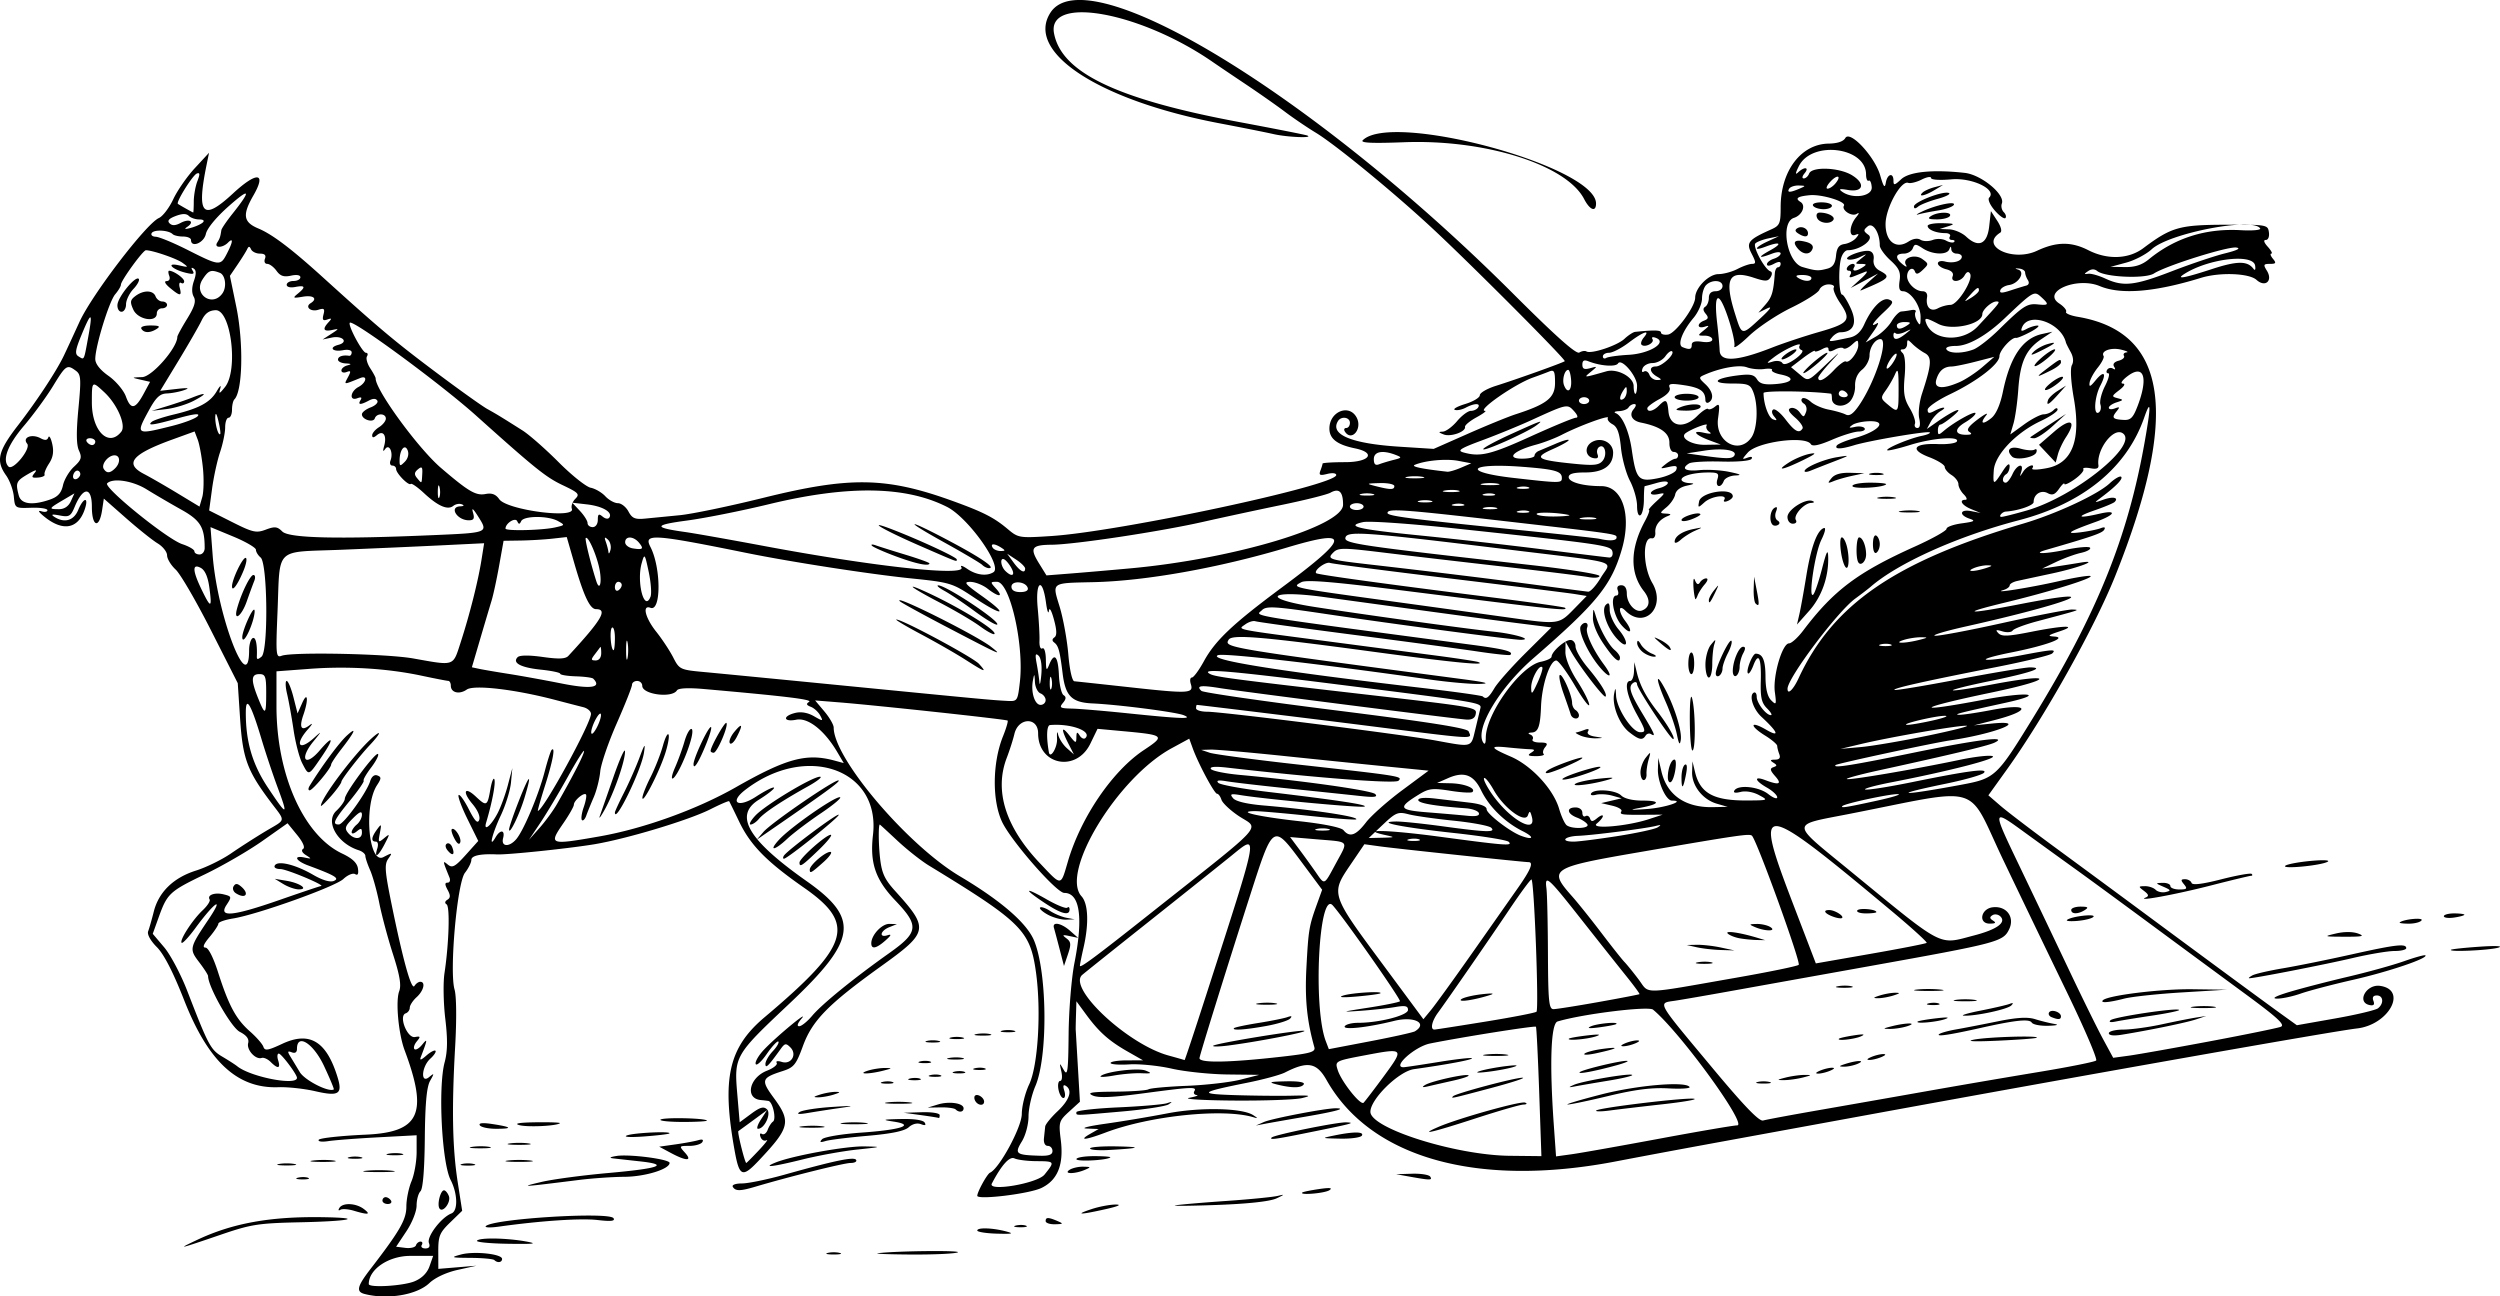 <?xml version="1.0"?>
<svg xmlns="http://www.w3.org/2000/svg" width="685.589" height="355.542" viewBox="0 0 685.589 355.542">
  <path d="M99.956 354.846c-2.368-.619-2.012-2.092 1.655-6.853 8.075-10.485 9.83-13.543 9.83-17.127 0-1.957.633-5.073 1.406-6.924.773-1.851 1.406-5.446 1.406-7.99v-4.623l-10.547.565c-5.8.31-11.96.782-13.686 1.048-1.774.273-2.91.111-2.61-.372.29-.47 6.083-1.1 12.872-1.403 14.846-.66 17.183-5.731 10.674-23.161-1.688-4.52-2.51-13.476-1.483-16.175.621-1.634.17-4.326-1.698-10.141-1.4-4.354-3.09-10.658-3.756-14.01-.666-3.351-1.8-7.423-2.52-9.048s-1.308-3.39-1.308-3.921c0-.532-.824-1.228-1.83-1.548-5.851-1.857-9.264-7.86-6.139-10.795 1.29-1.211 2.344-2.715 2.344-3.342 0-1.561 8.436-12.91 9.102-12.244.294.294-.561 1.97-1.9 3.726-1.338 1.755-2.255 3.369-2.038 3.587.218.218-1.488 2.692-3.79 5.5-4.399 5.362-4.94 6.53-3.015 6.512 1.316-.013 7.607-8.718 8.595-11.895.394-1.264 1.154-1.865 1.965-1.553 1.128.432 1.117.822-.076 2.642-3.725 5.684-2.312 21.856 1.726 19.757 2.492-1.296 2.548-1.277 1.338.45-1.076 1.536-.943 3.366.895 12.378 3.185 15.612 5.478 23.813 6.29 22.5.388-.63 1.103-1.143 1.588-1.143 1.534 0 .956 2.455-.993 4.218-1.03.934-1.875 2.23-1.875 2.88 0 .65-.505 1.351-1.122 1.557-2.01.67.411 6.877 2.534 6.496 1.529-.275 1.598-.113.514 1.194-.69.832-.98 1.788-.643 2.125.336.336 1.275-.201 2.085-1.195 1.577-1.934 1.539-1.55-.335 3.35-.385 1.004.045.894 1.502-.385 1.121-.985 2.25-1.58 2.508-1.323.258.258-.378 1.235-1.412 2.171-2.42 2.19-2.727 7.027-.321 5.042 1.433-1.182 1.453-1.096.25 1.057-.93 1.665-1.346 6.231-1.439 15.77-.083 8.552-.514 13.811-1.188 14.485-.582.582-1.06 2.344-1.062 3.917-.002 1.607-1.234 4.708-2.812 7.078l-2.809 4.219 2.551.317c1.403.174 2.704-.143 2.89-.704.188-.56.752-1.02 1.255-1.02.503 0 .654.423.336.938-.32.516.123.938.982.938 1.046 0 1.372-.495.987-1.499-.658-1.715 3.391-7.032 6.167-8.097 1.834-.704 1.725-5.408-.212-9.18-2.42-4.711-3.482-25.405-1.654-32.238.812-3.035.862-6.28.184-11.966-.511-4.291-.612-9.911-.224-12.49 1.23-8.17 1.54-18.292.58-18.886-.56-.346-.476-.839.218-1.267.861-.533.878-1.18.067-2.696-.8-1.493-.798-1.994.004-1.994.589 0 .814-.633.501-1.406-1.92-4.744-1.918-4.737-.423-3.523 1.202.975 1.995.54 4.877-2.67l3.442-3.834-2.964-6.02c-1.63-3.312-2.72-6.265-2.422-6.563.298-.298 1.558 1.457 2.8 3.9 1.652 3.25 2.413 4.036 2.838 2.93.35-.913-.381-2.655-1.841-4.39-2.875-3.417-2.18-4.937.923-2.021 2.934 2.756 3.183 2.635 3.976-1.95.38-2.191.882-3.431 1.117-2.756.375 1.077-.648 6.422-2.253 11.78-.8 2.666 1.291.983 3.13-2.52.862-1.644 2.124-5.097 2.804-7.676l1.236-4.687-.37 3.922c-.202 2.157-1.467 6.244-2.81 9.083-2.37 5.011-3.418 9.395-1.429 5.98 1.3-2.233 2.676-2.077 2.072.234-.622 2.378 1.7 2.527 3.635.234 2.024-2.399 6.1-12.092 7.753-18.442.79-3.032 1.654-5.731 1.92-5.997 1.095-1.095.347 2.998-1.761 9.638-1.235 3.887-2.138 7.067-2.008 7.067 1.43 0 14.564-23.98 14.564-26.589 0-.725-.95-1.554-2.11-1.842-1.16-.288-4.64-1.188-7.734-2-11.023-2.895-22.255-4.206-24.223-2.828-2.035 1.426-4.37.859-4.37-1.06 0-.719-.317-1.314-.704-1.323-.386-.009-3.656-.644-7.265-1.412-9.415-2.004-20.313-2.673-30.761-1.89l-9.083.681v9.56c0 18.754 7.42 35.405 18.008 40.412 2.798 1.323 4.119 2.573 4.336 4.107.211 1.484-.041 1.985-.772 1.533-.597-.369-2.045.23-3.217 1.332-2.266 2.128-23.622 9.769-30.308 10.843-2.192.352-3.985.993-3.985 1.424 0 .43-1.092 2.08-2.427 3.667-1.621 1.927-1.994 2.885-1.122 2.885.795 0 2.155 2.656 3.48 6.797 2.932 9.159 4.912 12.828 8.737 16.194 1.772 1.56 3.43 3.458 3.683 4.218.386 1.156 1.229 1.023 5.147-.812 7.537-3.53 12.154-.742 15.2 9.18 1.416 4.617.312 5.295-6.182 3.796-2.982-.688-7.515-1.176-10.074-1.085-11.203.4-19.193-6.98-25.816-23.848-3.05-7.767-5.555-12.639-7.5-14.583-1.732-1.733-2.7-3.489-2.38-4.321.296-.772.993-3.208 1.548-5.414 1.35-5.364 5.415-9.308 11.597-11.252 2.786-.877 7.094-2.987 9.572-4.69 2.478-1.704 6.72-4.427 9.428-6.051 5.857-3.516 5.698-2.375 1.177-8.435-6.18-8.282-7.4-11.662-8.107-22.457l-.639-9.747-7.337-14.487c-4.036-7.968-8.398-15.47-9.693-16.67-1.295-1.2-2.354-2.954-2.354-3.899 0-.945-1.16-2.418-2.578-3.275-1.418-.857-5.32-3.972-8.672-6.923l-6.094-5.365-.469 3.13c-.787 5.261-2.812 4.617-2.812-.894 0-5.56-2.405-5.556-4.709.007-1.084 2.616-1.531 2.875-4.113 2.381-2.083-.399-2.502-.296-1.49.367 2.753 1.806 5.348 1.07 6.562-1.862 1.504-3.63 3.017-3.678 1.753-.054-1.85 5.307-6.044 5.987-11.128 1.807-1.526-1.255-1.772-1.744-.703-1.4.902.289 1.64.155 1.64-.3 0-.454-2.004-.757-4.453-.673-4.428.15-4.455.134-4.761-3.089-.17-1.782-1.119-4.378-2.11-5.77-2.861-4.018-2.245-6.626 3.24-13.727 5.107-6.61 10.446-14.704 12.52-18.981.624-1.29 2.578-5.508 4.341-9.375 3.395-7.446 18.312-26.959 21.798-28.514 1.057-.472 2.827-2.792 3.933-5.156 1.106-2.365 3.767-6.198 5.912-8.518l3.9-4.219-.67 3.282c-2.805 13.727-1.101 15.596 7.207 7.904 6.602-6.113 9.3-5.86 5.624.527-3.069 5.332-2.769 7.325 1.363 9.051 3.83 1.6 9.048 5.55 17.726 13.42 15.272 13.848 19.503 17.409 30.503 25.67 6.52 4.896 13.06 9.574 14.532 10.396 2.697 1.504 3.656 2.089 9.685 5.904 1.817 1.15 6.264 5.057 9.881 8.683 3.618 3.626 7.583 6.786 8.812 7.023 1.229.237 3.031 1.286 4.006 2.332.974 1.046 2.528 1.902 3.452 1.902.924 0 2.228 1.025 2.898 2.277 1.01 1.888 1.798 2.22 4.612 1.945l9.487-.928c3.351-.328 13.644-2.47 22.872-4.758 23.777-5.896 33.707-5.734 51.918.85 8.421 3.045 11.345 4.537 15.13 7.722 2.88 2.423 3.191 2.473 11.912 1.902 19.005-1.243 78.168-13.904 78.168-16.728 0-.528-1.054-.658-2.463-.305-2.023.508-2.357.346-1.875-.912.323-.842.588-1.707.588-1.923 0-.215 2.773-.392 6.162-.392 6.776 0 8.636-2.57 2.738-3.784-4.93-1.015-7.025-2.636-7.025-5.436 0-4.661 5.415-6.863 7.463-3.035 1.68 3.139-1.414 6.78-3.244 3.818-.32-.516-.133-.938.413-.938s.993-.633.993-1.406c0-1.566-2.384-1.922-3.27-.488-2.291 3.708 3.66 6.189 16.864 7.03l9.375.599 9.375-4.142c5.156-2.278 11.062-4.688 13.125-5.355 8.603-2.784 10.78-4.525 10.78-8.62 0-3.206-.24-3.659-1.64-3.091-.902.366-2.906 1.114-4.453 1.663-4.957 1.76-15.516 9.123-13.082 9.123.476 0-.605.806-2.401 1.792-1.797.986-3.195 2.152-3.107 2.59.27 1.339-3.938 2.833-5.857 2.08-1.462-.572-1.509-.718-.246-.772.857-.036 2.623-1.331 3.924-2.878 1.302-1.547 3.002-2.812 3.778-2.812.776 0 1.672-.422 1.991-.938.76-1.23-1.044-1.197-3.395.06-1.026.55-2.37.82-2.985.601-.616-.218.673-.945 2.864-1.615 2.192-.67 3.985-1.752 3.985-2.405 0-.653 2.004-1.816 4.453-2.583 5.527-1.733 18.403-6.343 18.835-6.744.418-.388-26.11-26.994-36.646-36.752-10.666-9.88-26.302-22.688-31.642-25.918-2.32-1.404-6.117-3.98-8.438-5.726-2.32-1.745-7.172-5.148-10.781-7.562-3.61-2.414-7.65-5.142-8.978-6.061-19.896-13.776-45.55-18.43-43.575-7.906 2.021 10.777 17.212 18.068 50.678 24.323 9.797 1.831 18.234 3.498 18.75 3.703 1.959.782-5.44.482-9.194-.372-2.162-.493-8.783-1.815-14.712-2.939-33.273-6.307-53.564-19.593-46.468-30.424 10.017-15.287 72.106 22.443 126.761 77.029 11.8 11.785 17.387 16.759 18.237 16.234.673-.417 1.55-.555 1.95-.308 1.275.787 8.418-1.576 10.431-3.451 1.068-.995 2.39-1.856 2.937-1.912 5.278-.545 7.09-.492 7.09.206 0 .453.867.69 1.928.528 2.068-.316 7.436-7.61 7.442-10.114.007-2.706 3.72-6.454 6.4-6.46 1.381-.004 3.719-.637 5.196-1.407 1.477-.77 3.28-1.4 4.008-1.4 1.113 0 1.095-.443-.117-2.785-1.58-3.058-.955-3.834 5.377-6.673 2.344-1.051 2.578-1.608 2.578-6.143 0-9.885 5.598-17.277 13.164-17.382 2.381-.033 4.04-.586 4.564-1.521 1.258-2.248 8.07 5.051 9.577 10.263.916 3.169 1.26 3.612 1.534 1.975.409-2.44 2.098-2.874 2.098-.54 0 1.349.298 1.292 2.11-.403 2.219-2.076 8.657-2.72 17.436-1.746 4.541.504 11.12 5.931 10.175 8.394-.282.733-.046 1.798.524 2.368.57.57.77 1.303.444 1.629-.326.326-1.64-.616-2.92-2.094-1.304-1.506-1.973-3.047-1.522-3.508 2.181-2.232-4.64-5.536-10.36-5.018-3.177.288-5.574.13-5.574-.367 0-.48-1.16-.287-2.578.43-1.418.715-3.082 1.12-3.697.9-1.974-.706-6.138 6.806-6.203 11.192-.072 4.885 2.856 7.16 6.306 4.9 1.226-.804 2.47-.984 3.29-.477.725.449 2.22.473 3.322.054 1.136-.432 2.721-.359 3.664.169.914.511 1.911.68 2.216.375.305-.305.038-.555-.594-.555s-.889-.422-.57-.937c.319-.516-.255-.938-1.274-.938-2.5 0-4.82-.951-4.82-1.975 0-.46 1.793-.795 3.985-.744 3.384.08 3.631.207 1.64.844l-2.343.75 2.617.094c1.44.052 3.54.954 4.67 2.006 3.379 3.148 5.758 2.084 6.306-2.823l.469-4.193 1.74 2.67c1.057 1.623 1.374 2.899.809 3.255-5.774 3.633 3.377 8.118 10.107 4.953 5.31-2.496 9.378-2.54 14.063-.15 5.235 2.672 11.038 2.463 15.052-.54 7.725-5.781 9.873-6.398 22.448-6.446 11.454-.044 11.725.003 12.018 2.065.17 1.202-.194 2.11-.848 2.11-.723 0-.52.694.549 1.874.933 1.031 1.368 1.875.968 1.875-.401 0-.204.633.438 1.406.975 1.176.839 1.407-.83 1.407-1.756 0-1.858.225-.842 1.851 1.737 2.782-.423 4.714-2.833 2.533-2.03-1.838-10.081-2.136-15.189-.563-12.756 3.93-22.023 4.684-27.81 2.266-6.277-2.623-16.002 1.562-11.098 4.775 1.285.842 2.127 1.869 1.871 2.282-.256.414 1.18 1.03 3.19 1.37 24.725 4.177 28 26.784 10.294 71.068-5.677 14.199-19.375 38.672-29.704 53.068l-5.086 7.088 3.33 2.878c1.83 1.583 8.737 6.847 15.346 11.697 6.61 4.85 17.501 12.88 24.205 17.842 17.653 13.07 33.158 24.48 37.733 27.77l3.984 2.865 10.548-1.863c5.8-1.025 11.074-2.28 11.719-2.791 1.662-1.317 1.453-3.511-.335-3.511-.985 0-1.31.51-.94 1.474.394 1.028.093 1.383-.994 1.172-3.733-.724-.99-5.825 2.836-5.274 7.626 1.098 2.359 10.712-6.404 11.685-6.018.669-73.488 12.59-134.085 23.693-17.016 3.118-36.844 6.75-44.062 8.07a3551.094 3551.094 0 00-25.086 4.696c-37.937 7.283-67.234-.963-79.278-22.311-2.716-4.814-5.183-5.263-11.418-2.079-1.289.658-5.93 1.917-10.312 2.798-13.183 2.648-13.604 3.085-3.281 3.41 5.156.162 12.117.23 15.468.15 5.131-.121 5.576-.017 2.813.658-1.805.441-10.242.747-18.75.679-8.508-.068-13.992-.408-12.188-.755 1.805-.348 2.73-.688 2.054-.755-.675-.068-.966-.546-.647-1.061.776-1.257-.613-1.197-14.17.611-8.42 1.123-12.195 1.278-13.723.566-1.661-.774-.363-.996 6.134-1.048 4.532-.036 8.66-.325 9.172-.641.513-.317 5.241-.748 10.51-.958 5.267-.21 11.897-.974 14.733-1.696l5.156-1.315-8.721-.103c-4.797-.057-11.67-.775-15.275-1.594-3.605-.82-8.857-1.348-11.671-1.172-2.814.175-5.116.003-5.116-.385.001-.386 2.006-.708 4.455-.714l4.453-.011-4.219-2.403c-5.14-2.927-7.861-5.351-11.377-10.137l-2.685-3.657-.111 3.657c-.061 2.01-.099 3.867-.083 4.125l.592 10.12.564 9.65-2.943 2.688c-2.819 2.575-2.916 2.906-2.302 7.827.848 6.78-.884 11.026-5.364 13.152-3.37 1.6-17.54 3.314-17.54 2.122 0-1.07 2.714-5.99 3.495-6.334 2.544-1.123 8.693-12.48 8.712-16.09.012-2.155.923-5.815 2.026-8.135 2.434-5.12 3.34-20.164 1.856-30.795-1.587-11.372-3.945-13.718-29.353-29.205-2.114-1.29-5.991-4.348-8.614-6.797-2.624-2.45-4.802-4.453-4.84-4.453-.424 0-.389 5.27.06 9.25.46 4.062 1.244 5.776 4.075 8.905 9.458 10.457 9.303 11.291-3.862 20.75-14.47 10.4-18.825 14.852-21.382 21.862-1.848 5.07-2.475 5.85-5.49 6.82-5.912 1.902-6.098 2.463-2.462 7.416 4.766 6.493 4.376 8.121-4.099 17.106-4.577 4.853-5.376 4.517-6.69-2.812-3.535-19.692-1.628-28.136 8.23-36.446 23.415-19.737 25.18-25.515 10.845-35.508-10.322-7.195-14.72-11.683-17.84-18.204-1.378-2.878-2.598-5.367-2.712-5.53-.114-.164-2.403.815-5.087 2.175-6.022 3.052-23.522 8.301-32.338 9.7-7.52 1.195-23.469 2.84-26.25 2.708-4.539-.215-7.03.325-7.03 1.525 0 .704-.786 2.286-1.747 3.516-2.15 2.752-4.31 27.027-2.851 32.029.52 1.782.586 8.204.16 15.675-.962 16.924-.755 27.76.71 37.176l1.215 7.812-3.282 3.187c-2.91 2.827-3.28 3.729-3.268 7.964l.013 4.777 5.228-.434 5.227-.434-5.156 1.148c-3.112.693-6.183 2.125-7.747 3.612-3.433 3.263-11.533 4.621-17.8 2.983zm13.732-3.471c2.034-.85 3.468-2.293 4.11-4.136l.988-2.83h-6.254c-5.974 0-11.404 3.674-11.404 7.718 0 1.094 9.503.525 12.56-.752zm172.762-29.266c2.884-3.604 2.86-3.643-2.275-3.68-2.449-.017-5.136-.357-5.97-.755-1.344-.642-3.526 1.783-6.209 6.9-1.21 2.307 12.508-.032 14.454-2.465zm-78.396-6.6c1.777-1.883 2.747-3.151 2.157-2.819-.59.333-1.324-.048-1.63-.845-.32-.836-.161-1.205.377-.873.513.317 1.216-.188 1.562-1.123.345-.935 1-1.951 1.454-2.258.993-.67-.073-5.477-1.26-5.676a28.861 28.861 0 00-2.008-.235c-4.471-.358-3.303-6.123 1.634-8.06 1.762-.69 2.959-1.652 2.66-2.136-.313-.506.272-.62 1.379-.27 2.602.827 4.31-2.045 2.37-3.985-1.191-1.191-1.522-1.14-2.634.404-3.43 4.762-4.177 5.503-4.207 4.17-.016-.74.886-2.32 2.005-3.512 1.12-1.191 1.815-2.386 1.546-2.655-.27-.27-1.697 1.252-3.172 3.381-1.476 2.13-2.85 3.369-3.055 2.754-.205-.614.834-2.388 2.309-3.941 3.474-3.66 12.612-11.204 10.27-8.478-1.103 1.284-1.349 2.078-.643 2.078.63 0 2.24-1.302 3.578-2.893 2.694-3.202 11.416-10.29 21.117-17.163 8.061-5.711 8.27-7.498 1.682-14.404-5.477-5.743-7.033-10.304-6.14-18 2.095-18.049-18.3-25.251-35.016-12.366-4.517 3.482-1.993 5.086 2.939 1.868 2.464-1.609 4.683-2.721 4.931-2.473.249.248-1.632 1.746-4.179 3.33-6.894 4.285-2.956 10.98 13.131 22.316 14.648 10.323 13.813 16.107-4.869 33.717-14.896 14.042-15.034 14.283-14.148 24.717l.653 7.687 3.15-2.328c2.44-1.803 3.414-2.08 4.328-1.226 1.26 1.177-.652 5.343-2.451 5.343-.468 0-.103-1.152.81-2.56l1.663-2.559-3.75 2.756a430.582 430.582 0 01-4.114 3.001c-.329.223 1.792 8.737 2.177 8.737.09 0 1.617-1.54 3.394-3.422zm30.887-56.839c0-2.254 2.917-5.365 4.975-5.305l2.056.059-2.11.848c-2.466.991-2.887 2.97-.468 2.206 1.187-.374 1.029.022-.573 1.436-2.525 2.23-3.88 2.493-3.88.756zm-16.875-20.201c0-1.222 4.204-4.851 5.62-4.851.704 0-.138 1.265-1.87 2.812-3.394 3.03-3.75 3.224-3.75 2.039zm-2.813-1.93c0-1.148 7.266-7.609 8.558-7.609.579 0-.93 1.899-3.351 4.219-4.559 4.368-5.207 4.79-5.207 3.39zm-4.285-1.876c.873-1.412 14.603-11.665 15.038-11.23.422.422-14.076 12.06-15.024 12.06-.29 0-.296-.374-.014-.83zm-1.269-4.44c3.097-3.349 14.901-11.605 16.592-11.605.752 0-1.529 1.955-5.07 4.345-3.54 2.39-7.722 5.553-9.294 7.03-3.578 3.366-5.29 3.542-2.228.23zm-4.33-2.08c2.196-2.553 19.993-14.729 20.616-14.106.37.37-3.381 3.094-20.456 14.861l-1.994 1.375zm-2.232-4.468c2.675-2.876 15.66-10.69 17.722-10.665.784.009-.684 1.191-3.262 2.626-7.15 3.981-12.08 7.251-13.488 8.948-.7.843-1.717 1.534-2.259 1.534-.542 0 .037-1.1 1.287-2.443zm81.491 91.974c0-.774-.575-1.406-1.278-1.406-.766 0-1.19-.845-1.057-2.11.121-1.16.275-2.602.34-3.205.066-.602 1.597-2.488 3.402-4.19 3.304-3.117 4.161-5.778 2.243-6.964-.699-.431-.831.01-.406 1.351.348 1.096.231 1.993-.259 1.993s-1.093-1.055-1.34-2.344c-.246-1.29-.038-2.344.462-2.344.507 0 .653-1.14.331-2.578-.565-2.522-.551-2.532.646-.447 1.058 1.842 1.24.508 1.343-9.844.065-6.586.783-15.35 1.596-19.475 2.469-12.536 1.498-19.218-2.794-19.218-2.136 0-14.718-14.409-17.096-19.577-2.716-5.904-2.586-16.197.295-23.353.89-2.213 1.461-4.162 1.268-4.33-.385-.337-35.757-4.16-46.257-4.999l-6.53-.522 2.546 3.025c1.4 1.663 2.545 3.65 2.545 4.415 0 8.433 20.181 32.21 34.623 40.792 11.27 6.697 18.321 12.803 20.325 17.599 3.628 8.683 3.84 31.811.366 39.916-1.032 2.407-1.878 6.135-1.88 8.283-.002 2.213-.793 5.202-1.825 6.895-2.082 3.413-1.687 3.731 4.876 3.934 2.548.08 3.515-.278 3.515-1.297zm1.954-55.372c-.66-2.546-1.356-5.155-1.547-5.8-.54-1.82 1.96-1.382 4.411.774l2.214 1.947-2.344-.494c-1.982-.417-2.114-.32-.851.632 1.255.946 1.32 1.638.405 4.347l-1.088 3.222zm-3.208-9.426c-1.464-.794-2.426-1.678-2.14-1.965.288-.287 1.517.129 2.73.924 1.215.796 3.232 1.639 4.483 1.874l2.275.428-2.344.09c-1.289.05-3.54-.558-5.004-1.352zm-.929-3.26c-5.917-3.919-5.545-4.466.634-.93 2.757 1.577 5.288 2.593 5.625 2.256.336-.336.612-.12.612.482 0 1.835-2.277 1.236-6.87-1.807zm135.658 51.886c-.335-9.668-.736-17.728-.89-17.911-.28-.331-19.983 2.79-29.04 4.599-4.161.831-10.52 6.528-7.27 6.511.416-.002 4.718-.646 9.56-1.431 4.841-.785 8.977-1.253 9.191-1.039.374.374-6.53 1.676-15.913 3-4.148.586-11.925 8.21-11.925 11.69 0 4.53 23.352 11.904 38.213 12.065l8.683.094-.61-17.578zm-27.69 9.584c5.446-2.365 22.602-7.182 23.824-6.69.687.278.476.504-.508.548-.924.04-6.868 1.761-13.207 3.824-11.82 3.845-15.647 4.722-10.11 2.318zm4.086-8.44c.796-.795 16.977-5.108 19.036-5.073 1.03.017-2.766 1.267-8.438 2.778-11.298 3.008-11.313 3.011-10.598 2.296zm-7.683-3.08c1.674-1.063 11.351-3.197 11.92-2.628.218.218-1.636.852-4.121 1.408-2.485.557-5.573 1.26-6.862 1.563-1.703.4-1.96.306-.937-.343zm15.018-3.819c1.3-.42 4.463-1.022 7.031-1.338 2.935-.36 3.792-.29 2.307.191-1.299.421-4.463 1.023-7.03 1.338-2.936.36-3.792.29-2.308-.19zm1.64-4.534c1.684-.208 4.215-.204 5.624.01 1.409.214.03.385-3.063.38-3.094-.006-4.247-.18-2.562-.39zm47.535 23.089c10.814-2.013 20.443-3.66 21.397-3.66 2.934 0-15.676-25.591-23.075-31.732-1.265-1.05-19.395 1.193-26.187 3.24-1.839.554-2.233 11.423-1.029 28.385l.612 8.617 4.31-.596c2.37-.327 13.158-2.242 23.972-4.254zm-17.267-7.73c.713-.772 24.821-3.66 26.882-3.22.913.193-2.98.87-8.652 1.5-5.672.633-12.21 1.404-14.531 1.715-2.32.311-3.985.313-3.7.004zm1.355-4.407c9.988-2.566 23.234-3.682 24.247-2.043.248.402-2.38.57-5.84.375-4.547-.257-9.093.32-16.408 2.082-5.565 1.341-10.611 2.393-11.215 2.337-.603-.056 3.544-1.294 9.216-2.751zm-7.5-2.63c2.382-1.065 15.45-3.286 16.015-2.721.233.233-2.642.928-6.39 1.545-3.747.617-7.867 1.323-9.156 1.568-2.008.382-2.075.326-.469-.392zm1.616-3.477c.685-.685 11.036-3.178 12.915-3.11.774.027-.492.573-2.812 1.212-5.933 1.634-10.743 2.538-10.103 1.898zm1.318-5.08c.449-.422 2.714-1.016 5.035-1.32 4.925-.647 4.093-.08-1.754 1.193-2.254.492-3.73.548-3.281.126zm11.129-2.835c1.03-.443 2.507-.806 3.28-.806.887 0 .714.298-.468.806-1.031.443-2.508.805-3.281.805-.887 0-.713-.297.469-.805zm-15.391-1.286c.215-.192 2.5-.593 5.078-.89 3.161-.366 3.924-.282 2.344.255-2.342.796-8.16 1.293-7.422.635zm6.016-3.377c1.79-.793 7.767-1.33 6.953-.624-.215.186-2.29.59-4.61.896-2.817.373-3.595.282-2.343-.272zm62.812 22.932c7.734-1.347 21.023-3.683 29.531-5.191a3169.65 3169.65 0 0130.469-5.218c8.25-1.362 15.335-2.778 15.744-3.147.41-.369-3.228-8.858-8.083-18.864a8379.957 8379.957 0 01-17.335-35.99c-10.341-21.628-5.051-20.051-42.624-12.705-15.915 3.112-15.937 2.041.31 15.344 26.449 21.654 24.262 20.509 34.213 17.927 6.281-1.63 8.943-3.539 7.27-5.212-.578-.577-1.554-.739-2.17-.358-.844.522-.807.89.153 1.497.923.585.675.81-.903.82-3.234.022-2.483-4.098.818-4.482 3.761-.439 6.094 2.696 4.488 6.031-1.648 3.422-2.998 3.778-38.456 10.141-16.15 2.898-33.792 6.067-39.206 7.04-5.414.974-11.637 2.05-13.829 2.392-4.946.77-5.577-.384 10.032 18.351 8.793 10.556 12.919 14.837 13.993 14.522.837-.246 7.85-1.55 15.585-2.898zm-17.11-7.666c.903-.235 2.38-.235 3.282 0 .902.236.164.43-1.64.43-1.805 0-2.544-.194-1.641-.43zm7.735-1.228c1.547-.394 3.867-.716 5.156-.716 2.09 0 2.04.077-.468.716-1.547.393-3.868.715-5.157.715-2.09 0-2.04-.077.469-.715zm9.375-1.875c1.031-.443 2.508-.806 3.281-.806.887 0 .713.298-.468.806-1.032.443-2.508.805-3.282.805-.886 0-.713-.297.469-.805zm7.031-1.875c3.206-1.027 5.67-1.027 3.282 0-1.032.443-2.72.793-3.75.778-1.508-.022-1.416-.175.468-.778zm7.032-1.875c1.03-.443 2.507-.806 3.28-.806.887 0 .714.298-.468.806-1.031.443-2.508.805-3.281.805-.887 0-.713-.297.469-.805zm28.125-4.762c3.705-.746 18.02-1.18 17.265-.524-.215.187-5.031.552-10.703.81-6.43.293-8.9.186-6.562-.286zm-36.954-.27c.215-.19 2.079-.602 4.141-.916 2.614-.398 3.182-.313 1.875.279-1.8.815-6.821 1.347-6.016.637zm27.404-1.2c.344-.344 2.422-.94 4.619-1.323 2.196-.384 7.339-1.38 11.428-2.213 5.326-1.086 8.252-1.26 10.313-.614 1.582.496 3.932 1.08 5.22 1.295 1.453.244.85.442-1.585.521-2.16.07-4.208-.323-4.549-.875-.664-1.076-4.472-.677-14.021 1.468-8.286 1.861-12.131 2.447-11.425 1.741zm-12.95-2.206c3.965-1.009 7.37-1.009 4.218 0-1.289.413-3.398.743-4.687.733-2.105-.015-2.058-.09.469-.733zm7.109-1.286c.215-.192 2.5-.592 5.078-.89 3.161-.365 3.924-.282 2.344.255-2.342.796-8.16 1.294-7.422.635zm36.713-1.212c-.648-.26-.95-.842-.673-1.291.607-.983 3.257-.107 3.257 1.077 0 .903-.727.963-2.584.214zm-19.475-1.788c3.594-.713 7.18-1.542 7.969-1.842.992-.378 1.135-.244.463.434-1.051 1.06-9.77 2.936-12.986 2.794-1.09-.049.96-.672 4.554-1.386zm-14.252-1.989c.913-.237 2.178-.222 2.813.035.635.257-.112.452-1.658.432-1.547-.019-2.067-.229-1.155-.466zm7.483-.959c1.418-.215 3.738-.215 5.156 0 1.418.215.258.39-2.578.39s-3.996-.175-2.578-.39zm-20.86-1.203c1.29-.413 3.188-.75 4.219-.75 1.485 0 1.387.155-.469.75-1.289.412-3.187.75-4.218.75-1.485 0-1.388-.156.468-.75zm10.057-1.614c1.665-.208 4.618-.211 6.563-.007 1.945.202.583.372-3.026.376-3.61.004-5.2-.162-3.537-.369zm-21.53-.924c1.166-.225 2.853-.216 3.75.019.896.234-.058.418-2.12.407-2.063-.01-2.796-.202-1.63-.426zm-124.466 24.59c5.552-7.543 5.448-7.669-4.78-5.74-8.72 1.645-8.72 1.646-7.927 4.147 1.005 3.166 6.268 9.795 7.101 8.943.435-.445 2.958-3.752 5.606-7.35zM88.869 292.35c-2.91-6.218-7.428-9.093-7.428-4.727 0 .964-.514 1.31-1.428.959-1.143-.439-1.23-.225-.437 1.071.545.891 1.73 2.852 2.635 4.358 1.35 2.249 8.002 5.632 9.324 4.742.138-.093-1.062-2.974-2.666-6.403zm-7.428 3.23c0-.954-4.265-6.638-4.985-6.644-.422-.004-.499.837-.171 1.868.712 2.244-.072 2.407-2.051.427-.797-.796-1.906-1.295-2.466-1.109-1.657.553-4.194-2.21-3.714-4.043.307-1.175-.402-2.133-2.31-3.12-2.358-1.218-8.678-12.347-8.678-15.278 0-.333-1.092-2.038-2.427-3.787-2.783-3.65-2.723-3.924 2.56-11.78 4.472-6.648 1.66-4.785-3.607 2.39-1.822 2.482-3.522 4.305-3.777 4.05-.666-.667 2.97-6.3 5.757-8.918 1.305-1.226 2.169-2.56 1.918-2.966-.758-1.226 1.413-2.016 3.856-1.403 2.216.556 2.244.661.777 2.9-2.3 3.512 1.65 3.131 14.687-1.415 5.898-2.057 10.935-3.749 11.193-3.759 1.561-.062-9.306-4.636-11.07-4.66-1.28-.017-1.915-.435-1.552-1.021.86-1.392 5.724-.186 10.524 2.608 2.496 1.452 4.608 2.078 5.625 1.666 1.72-.697.401-1.493-7.042-4.254-3.46-1.284-4.134-2.832-.938-2.157 1.95.412 1.978.362.356-.666-1.062-.673-1.368-1.349-.777-1.714.594-.367-.051-1.86-1.65-3.818l-2.623-3.215-6.911 4.871c-3.8 2.68-10.887 6.788-15.747 9.13-9.707 4.677-10.33 5.258-12.688 11.815l-1.62 4.504 3.135 3.702c1.724 2.036 4.574 7.422 6.333 11.97 5.8 14.995 6.4 16.118 9.628 18.032 1.711 1.014 3.533 2.186 4.049 2.603 3.653 2.957 16.406 5.437 16.406 3.191zM64.68 244.958c-.71-.45-.99-1.308-.62-1.906.51-.824.993-.822 1.995.01 2.472 2.051 1.338 3.614-1.375 1.896zm13.01-2.524l-2.343-1.43 3.252.543c3.7.618 6.179 2.403 3.264 2.35-1.006-.018-2.883-.677-4.172-1.463zm274.014 47.324c7.75-.884 9.102-1.283 8.738-2.578-2.038-7.25-2.634-13.225-2.176-21.824.553-10.402.711-11.352 2.892-17.404l1.423-3.947-5.6-7.537c-7.898-10.63-7.808-10.688-14.167 9.104-6.516 20.283-13.873 43.946-13.873 44.62 0 1.377 8.28 1.22 22.763-.434zm-19.005-2.97c.616-.686 24.519-4.58 25.022-4.077.41.409-13.08 3.003-20.811 4.002-2.579.334-4.473.367-4.21.075zm5.722-4.838c.23-.23 3.23-.867 6.668-1.416 3.437-.55 7.01-1.267 7.941-1.595 1.175-.415 1.405-.292.755.402-.516.55-3.441 1.456-6.5 2.013-5.801 1.057-9.579 1.31-8.864.596zm6.705-6.818c1.425-.215 3.534-.21 4.687.013 1.153.223-.013.399-2.591.392-2.578-.008-3.522-.19-2.096-.405zm-14.464-1.905c15.006-46.548 14.69-44.741 6.71-38.297-3.348 2.705-13.681 10.951-22.962 18.326-9.282 7.374-17.228 13.728-17.658 14.12-3.98 3.626 12.487 18.992 23.65 22.07 2.376.655 4.381 1.23 4.456 1.275.075.046 2.687-7.826 5.804-17.494zm275.31 12.345c9.797-1.838 18.566-3.63 19.487-3.982 1.313-.501-.806-2.463-9.801-9.072a17011.024 17011.024 0 01-26.078-19.213c-8.031-5.93-17.246-12.68-20.476-15-3.231-2.32-9.264-6.68-13.408-9.69-9.632-6.995-9.6-7.207-1.454 9.794a9504.273 9504.273 0 0113.323 27.94c3.525 7.43 7.655 15.812 9.178 18.625l2.77 5.113 4.323-.587c2.378-.322 12.34-2.09 22.136-3.928zm-27.656-2.224c0-.54 1.793-.988 3.984-.997 2.192-.009 6.938-.657 10.547-1.441 3.61-.784 7.828-1.62 9.375-1.86l2.813-.434-2.813.939c-2.675.893-12.806 2.983-20.39 4.206-2.183.352-3.516.195-3.516-.413zm.469-3.57c1-.903 18.153-3.476 18.808-2.82.214.213-3.087.91-7.335 1.548-4.248.637-8.778 1.375-10.067 1.64-1.434.293-1.98.15-1.406-.368zm22.75-3.715c1.686-.208 4.217-.204 5.626.01 1.408.214.03.385-3.064.38-3.094-.006-4.246-.18-2.561-.39zm-24.841-1.76c1.34-1.342 15.97-3.138 24.59-3.02l9.376.127-12.188.74c-6.703.407-13.875 1.175-15.937 1.707-4.252 1.095-6.676 1.28-5.841.445zm-9.838-22.025c1.06-.942 7.811-1.77 7.268-.891-.266.43-2.163.943-4.215 1.138-2.053.196-3.426.085-3.053-.247zm1.147-2.723c0-.515 1.16-.93 2.578-.923 2.01.011 2.268.215 1.172.923-1.834 1.186-3.75 1.186-3.75 0zm-179.966 33.26c3.633-2.245-.266-4.2-5.692-2.852-7.4 1.838-14.244 2.573-13.553 1.456.314-.51 1.953-.926 3.641-.926 5.775 0 13.695-2.044 13.695-3.534 0-1.1-.75-1.269-3.515-.79-1.934.336-6.258.802-9.61 1.037-5.435.38-5.202.288 2.16-.851 4.54-.702 8.478-1.5 8.751-1.773.4-.4-15.638-23.274-18.458-26.324-3.786-4.096-5.41 27.97-1.885 37.24l.843 2.218 11.36-2.17c6.247-1.195 11.766-2.423 12.263-2.73zm-19.721-9.786c2.297-.771 11.003-1.307 10.234-.63-.215.19-3.133.586-6.484.881-3.821.337-5.22.243-3.75-.25zm39.147 7.12c7.352-1.194 13.605-2.408 13.895-2.699.704-.704-.654-36.35-1.382-36.273-.312.032-3.029 3.724-6.038 8.203-5.589 8.318-16.655 24.32-19.607 28.352-1.694 2.314-2.17 4.654-.937 4.612.387-.014 6.718-1.001 14.07-2.195zm-6.774-6.092c.5-.465 3.017-1.09 5.596-1.39 2.911-.337 3.8-.26 2.343.206-4.312 1.378-8.88 2.06-7.94 1.184zm3.015-12.663a17921.73 17921.73 0 0012.659-18.024c3.421-4.885 4.253-6.94 2.807-6.94-1.324 0-36.302-3.709-40.665-4.312l-4.342-.6-3.92 5.773c-5.288 7.786-5.215 8.017 8.385 26.388l11.719 15.83 2.107-2.555c1.16-1.405 6.222-8.407 11.25-15.56zm34.734 13.388c6.034-1.078 11.062-2.047 11.172-2.153.11-.106-1.578-2.402-3.75-5.102-2.173-2.7-7.747-9.729-12.388-15.619-9.02-11.448-9.905-12.223-9.376-8.212.187 1.418.37 9.433.405 17.812.056 13.095.269 15.235 1.515 15.235.798 0 6.388-.883 12.422-1.96zm37.69-6.661c9.024-1.578 16.736-3.166 17.14-3.528.667-.6-11.427-34.013-12.814-35.4-.633-.632-3.444-.223-30.576 4.45-24.725 4.258-25.383 4.685-18.754 12.162 1.6 1.805 5.213 6.314 8.028 10.02 2.815 3.707 5.658 7.292 6.316 7.969.658.676 2.411 2.837 3.895 4.802 3.112 4.12.193 4.171 26.765-.475zm-10.536-4.229c1.166-.224 2.854-.216 3.75.019.897.235-.058.418-2.12.408-2.062-.01-2.796-.203-1.63-.427zm-.245-4.11l-2.812-.63 2.812-.057c1.547-.031 4.5.304 6.563.745l3.75.802-3.75-.116c-2.063-.063-5.016-.398-6.563-.744zm11.719-2.465c-1.29-.231-2.753-.815-3.252-1.296-.917-.884 3.225-.306 7.94 1.108l2.343.702-2.344-.047c-1.289-.026-3.398-.236-4.687-.467zm4.219-3.074c-1.718-.738-1.678-.81.468-.858 1.29-.028 2.977.358 3.75.858 1.845 1.192-1.444 1.192-4.218 0zm-165.938-3.641c32.663-25.865 30.066-23.003 24.348-26.828-2.312-1.547-4.44-3.55-4.73-4.453-.289-.903-.83-1.64-1.202-1.64-.734 0-5.135-8.225-6.676-12.478l-.954-2.633-4.842 2.633c-14.826 8.065-30.63 34.043-24.698 40.598 1.858 2.053 2.064 7.516.533 14.157-.524 2.27-.962 4.47-.975 4.886-.023.771 4.102-2.29 19.196-14.242zm213.014 7.97c.212-.212-4.176-4.194-9.751-8.849-36.562-30.52-37.905-30.615-26.912-1.897l6.27 16.377 15.003-2.622c8.252-1.442 15.177-2.796 15.39-3.009zm-25.748-7.22c-2.304-.872-2.794-1.805-.938-1.782 1.489.018 4.074 1.625 3.489 2.169-.243.225-1.391.051-2.551-.388zm6.719-1.671c.467-.755 5.234-.343 5.234.452 0 .198-1.29.36-2.868.36-1.577 0-2.642-.366-2.366-.812zM292.87 236.196c3.567-12.106 12.225-24.795 20.803-30.491 5.967-3.962 5.768-4.136-5.977-5.217l-6.714-.618-1.964 4.057c-3.862 7.977-14.327 5.917-14.327-2.819 0-4.536-5.427-4.397-6.505.166-.365 1.547-1.31 4.5-2.101 6.562-3.454 9.014-.344 18.935 9.036 28.83 6.135 6.473 5.696 6.5 7.75-.47zm73.497.543c3.453-6.376 3.912-5.792-5.156-6.558l-7.42-.628 2.393 3.204a280.557 280.557 0 014.514 6.251c2.668 3.834 2.279 3.99 5.669-2.269zm47.37-5.882c-.49-.487-7.218-1.573-14.952-2.414-14.238-1.546-21.9-3.065-15.938-3.16 1.547-.024 7.242.563 12.656 1.303 12.174 1.666 14.778 1.747 13.45.419-.544-.544-5.163-1.416-10.266-1.938s-10.693-1.317-12.422-1.766c-2.874-.747-3.481-.501-7.032 2.85l-3.886 3.67 3.75-.088c3.49-.081 3.555-.13.938-.7-7.7-1.675.84-1.445 14.53.391 18.429 2.473 20.363 2.617 19.173 1.433zm-249.45-1.463c12.102-2.11 26.762-7.384 37.462-13.476 13.974-7.956 19.384-9.422 27.089-7.342l2.553.69-1.813-3.073c-3.488-5.912-7.998-9.463-11.205-8.821-3.541.708-3.853-.972-.344-1.852 1.633-.41 3.46-.098 5.17.884 2.519 1.445 2.6 1.435 1.72-.212-.51-.95-1.664-2.012-2.567-2.358-1.215-.467-1.337-.817-.47-1.353 1.041-.643-6.257-1.536-28.743-3.517-4.41-.389-7.113-.257-7.5.367-1.364 2.199-9.51 1.123-9.51-1.257 0-.732-.634-1.331-1.407-1.331s-1.406.477-1.406 1.06c0 .583-1.88 5.329-4.178 10.547-2.297 5.217-4.337 11.174-4.533 13.236-.196 2.063-.996 5.227-1.778 7.032-.782 1.804-1.705 4.08-2.051 5.056-.346.976-.88 1.525-1.184 1.22-.306-.306-.083-1.911.495-3.568.577-1.657.847-3.215.6-3.463-.606-.605-3.309 1.69-3.309 2.81 0 .488-1.265 2.728-2.812 4.976-4.161 6.048-3.95 6.13 9.721 3.745zm.207-5.62c.365-1.031 2.06-5.883 3.766-10.781 1.706-4.899 3.12-8.023 3.142-6.944.051 2.589-2.975 11.296-5.534 15.918-1.12 2.025-1.739 2.838-1.374 1.807zm4.134-.969c0-.275 1.116-2.7 2.48-5.39 1.363-2.69 3.269-7 4.233-9.579 1.485-3.966 1.678-4.182 1.255-1.406-.735 4.83-7.968 19.693-7.968 16.375zm7.543-3.984c-.024-.662.97-3.2 2.206-5.64 1.237-2.442 2.77-6.33 3.408-8.642.638-2.311 1.348-3.677 1.578-3.035.23.642-.268 3.174-1.108 5.625-1.822 5.32-6.024 13.396-6.084 11.692zm8.94-8.321c.869-1.98 2.032-5.183 2.586-7.117 1.149-4.014 2.86-4.86 1.895-.937-.995 4.043-3.826 10.274-4.997 10.997-.594.367-.366-.932.516-2.943zm5.08-.95c0-1.535 3.686-9.532 4.675-10.144.48-.296-.025 1.69-1.122 4.415-2.062 5.124-3.553 7.528-3.553 5.728zm4.687-3.626c0-1.136 3.914-8.08 4.324-7.67.67.67-2.53 8.176-3.488 8.176-.46 0-.836-.228-.836-.506zm5.26-2.139c-.31-.5.265-1.903 1.277-3.117 2.174-2.609 2.413-2.002.593 1.506-.72 1.386-1.56 2.111-1.87 1.611zm189.055 26.405c-.635-.257-1.9-.272-2.813-.035-.912.238-.392.448 1.155.467 1.546.02 2.293-.175 1.658-.432zm54.32-.896c5.305-.832 10.28-1.907 11.053-2.389 1.092-.681.988-.772-.469-.409-2.878.72-17.312 2.562-21.297 2.72-3.868.152-4.99 1.59-1.24 1.59 1.268 0 6.647-.681 11.953-1.512zm-344.26-.947c0-1.246-.254-1.31-1.406-.354-.784.65-1.406.752-1.406.23 0-.516.633-1.463 1.406-2.105.773-.642 1.406-1.844 1.406-2.672 0-1.132-.62-.884-2.503.999-2.108 2.108-2.312 2.733-1.291 3.963 1.583 1.907 3.794 1.872 3.794-.061zm53.494-7.854c4.504-7.882 7.442-13.627 7.423-14.513-.012-.526-2.016 2.643-4.453 7.042-2.438 4.398-5.839 10.094-7.557 12.656l-3.125 4.658 2.919-3.28c1.605-1.806 3.762-4.759 4.793-6.563zm264.81 7.44c-4.872-2.43-9.205-6.696-11.39-11.215-2.062-4.262-4.678-5.234-9-3.345l-3.07 1.342 3.75.09c3.786.092 6.974 1.37 5.956 2.388-.304.304-3.034.156-6.067-.328-4.768-.762-5.912-.638-8.455.916-6.072 3.709-5.783 4.366 2.193 4.992 4.02.315 8.915.738 10.877.939 2.42.248 3.451.016 3.209-.724-.197-.599-1.801-1.194-3.566-1.323-8.64-.63-13.053-1.395-13.053-2.265 0-.6 1.757-.75 4.687-.402l9.375 1.114c3.051.362 4.688 1.001 4.688 1.83 0 1.201 6.319 6.084 9.375 7.244 3.493 1.326 3.847.422.49-1.253zm-42.953-2.398c1.44-1.867 5.893-5.823 9.895-8.793l7.277-5.398-11.027-1.094a7148.25 7148.25 0 01-28.575-2.926c-9.651-1.007-18.722-1.798-20.156-1.757l-2.608.074 2.343.791c1.29.436 12.258 1.897 24.375 3.247 28.166 3.139 28.604 3.21 27.385 4.428-.87.872-22.494-.784-46.97-3.595-3.316-.381-4.852-.254-4.467.37.323.523 3.863 1.251 7.867 1.62 17.442 1.603 36.272 4.27 37.204 5.27.762.817-.261.945-4.144.52-2.836-.31-11.484-1.219-19.218-2.017-7.735-.799-15.54-1.704-17.344-2.012-2.267-.387-2.992-.258-2.344.419.516.539 6.633 1.654 13.594 2.479 18.976 2.248 27.793 3.593 26.468 4.037-1.127.379-27.058-2.025-33.912-3.143-2.757-.45-3.059-.327-2.084.848.722.87 3.8 1.6 8.381 1.988 13.246 1.122 26.13 3.055 25.379 3.807-.2.2-6.051-.237-13.002-.972-6.95-.735-13.691-1.315-14.98-1.288-5.063.105 1.44 1.552 12.434 2.768 6.718.742 11.435 1.708 12.068 2.471 1.696 2.044 3.386 1.457 6.16-2.142zm-10.273 1.811c-.902-.235-2.379-.235-3.28 0-.903.236-.165.43 1.64.43 1.804 0 2.543-.194 1.64-.43zm70.98-1.286c-.338-.548-1.629-1.38-2.868-1.852-2.731-1.039-2.968-2.778-.377-2.778 1.073 0 1.875.625 1.875 1.462 0 .804.386 1.223.857.931.472-.291 1.036 0 1.254.648.31.923.734.9 1.955-.109.857-.707 1.559-.965 1.559-.572s-.739 1.307-1.64 2.032c-2.067 1.658 8.17.815 14.25-1.174l3.796-1.242-4.687.033c-6.646.047-7.204-.034-6.634-.957.28-.453-.855-1.142-2.522-1.531l-3.032-.708 2.813-.66 2.812-.661-2.593-.726c-1.426-.4-3.43-.508-4.455-.24-1.023.268-1.624.104-1.335-.363.847-1.371 6.718-.976 8.25.556.853.854 3.149 1.406 5.847 1.406 5.215 0 4.82.981-.81 2.01-3.075.562-2.606.627 2.086.29 4.986-.36 10.737-2.3 6.815-2.3-1.67 0-3.973-5.138-3.867-8.625l.094-3.094.868 3.703c1.523 6.5 6.525 9.967 14.148 9.807l4.015-.085-2.988-.864c-3.878-1.122-6.882-4.99-6.76-8.703l.096-2.92.692 2.894c1.408 5.89 5.09 7.908 14.32 7.85 5.845-.038 5.87-.049 3.219-1.485-1.577-.855-3.625-1.208-5-.863-1.5.377-2.116.238-1.728-.39 1.03-1.665 6.674-1.076 9.272.968 1.359 1.069 2.47 1.471 2.47.894 0-.577-1.263-1.768-2.806-2.646-3.437-1.956-3.708-3.295-.414-2.043 3.765 1.432 4.601 1.087 2.663-1.097-1.399-1.575-1.509-2.11-.508-2.458 1.078-.376 1.078-.571 0-1.255-.984-.623-.878-.813.463-.824 1.2-.01 1.564-.475 1.171-1.497-.313-.815-.569-1.836-.569-2.267 0-.431-1.476-1.697-3.28-2.812-4.422-2.733-4.21-4.226.233-1.644 3.867 2.248 3.31.71-1.27-3.513-2.259-2.081-3.472-5.804-2.157-6.617.467-.288.85.205.85 1.098 0 1.722 2.566 5.05 3.895 5.05.435 0-.046-.838-1.07-1.862-1.49-1.49-1.832-2.99-1.708-7.489.177-6.414-.611-8.04-2.055-4.242-.545 1.432-1.201 2.393-1.459 2.135-.647-.647 1.242-5.42 2.139-5.402 1.902.038 2.644 1.797 2.666 6.325.016 3.278.536 5.444 1.549 6.457 1.407 1.407 1.485 1.234 1.017-2.252-.589-4.39 2.027-13.357 3.896-13.357.67 0 2.417-1.582 3.88-3.516 8.344-11.023 14.892-15.948 30.635-23.038 4.78-2.153 8.68-4.337 8.668-4.852-.012-.516 1.876-1.194 4.196-1.508 3.498-.473 3.858-.692 2.11-1.281-3-1.01-2.622-2.671.468-2.064l2.579.507-2.579-1.055c-2.562-1.048-3.493-2.568-1.573-2.568.552 0 .341-.663-.469-1.473s-1.473-2.072-1.473-2.805c0-.732-.844-1.858-1.875-2.502-1.031-.644-1.875-1.645-1.875-2.224 0-.58-1.934-1.792-4.298-2.695-5.428-2.073-4.211-3.857 2.438-3.573 2.535.108 4.859-.209 5.165-.703.956-1.547-6.584-.995-12.79.937-3.247 1.01-6.073 1.668-6.28 1.461-.498-.498 6.164-3.278 9.47-3.951 1.435-.293 2.422-.72 2.191-.95-.49-.49-16.592 2.247-20.806 3.535-3.592 1.098-5.352 1.125-4.7.072.274-.445 2.484-1.365 4.911-2.045 6.464-1.81 9.108-4.652 4.308-4.632-1.933.008-4.148.466-4.922 1.019-1.13.807-.992.913.703.542 1.16-.254 2.344-.08 2.633.388.289.467-.45.866-1.64.887-1.19.02-4.483 1.037-7.317 2.26-3.495 1.508-5.356 1.894-5.784 1.201-1.489-2.409-14.702-.649-17.294 2.303-1.652 1.883-1.658 1.975-.08 1.399 1.03-.376 1.46-.248 1.103.33-.336.545-3.858.857-8.262.734-4.222-.118-8.2.108-8.838.503-2.314 1.43-1.076 2.243 2.823 1.854 2.192-.218 5.883-.002 8.203.482 3.116.648 3.537.905 1.611.98-1.434.057-2.85.736-3.147 1.51-.814 2.122-2.43 1.688-1.745-.469.514-1.62.17-1.873-2.515-1.862-3.992.016-7.329.914-7.329 1.971 0 .456.95.878 2.11.94 1.639.086 1.484.244-.692.71-1.725.369-2.934 1.29-3.148 2.398-.19.99-1.25 2.554-2.355 3.477-1.961 1.64-1.964 1.681-.133 1.784 1.36.076 1.494.255.485.65-2.285.897-3.617 2.653-3.453 4.551.085.983-.348 1.69-.962 1.571-2.587-.5-2.49 7.765.144 12.258 3.884 6.629-2.158 12.819-7.398 7.579-1.946-1.947-1.975.26-.037 2.824 2.295 3.033 1.481 3.992-.997 1.175-2.28-2.592-3.24-8.15-1.406-8.15.5 0 .666-.634.369-1.407-.342-.89.013-1.406.967-1.406.97 0 1.506.81 1.506 2.276 0 2.727 2.351 5.342 4.174 4.643 2.185-.839 2.38-2.928.495-5.324-3.882-4.935-3.78-11.649.293-19.174.907-1.675 1.404-3.046 1.104-3.046-.3 0 .638-1.089 2.085-2.419 2.461-2.263 2.495-2.39.521-1.963-2.898.627-2.68-.897.235-1.628 1.289-.324 2.343-.973 2.343-1.443 0-.51-1.224-.503-3.04.018-1.673.48-3.15.872-3.282.872-.132 0-.24 1.663-.24 3.695s-.422 3.955-.938 4.274c-.553.342-.937-.706-.937-2.56 0-1.725-.875-4.809-1.945-6.851-1.069-2.043-2.184-6.157-2.477-9.143-.393-4.001-.998-5.678-2.3-6.375-.973-.52-1.546-1.307-1.274-1.747.576-.931-7.842 2.15-12.63 4.623-1.804.932-4.976 2.15-7.048 2.706-6.167 1.655-8.389 3.81-3.967 3.848 1.934.017 3.516-.347 3.516-.807 0-.46.527-1.055 1.172-1.321.644-.266 2.754-1.16 4.687-1.988 1.934-.827 3.516-1.264 3.516-.97 0 .294-1.993 1.415-4.428 2.493-5.291 2.34-4.378 2.959 5.89 3.989 5.433.545 6.836.4 7.839-.808 1.38-1.662.629-4.761-.921-3.804-.554.343-.77 1.244-.479 2.003.362.942.014 1.28-1.097 1.066-2.362-.455-2.55-3.275-.298-4.48 2.554-1.367 5.681.271 5.681 2.976 0 3.541-2.66 5.431-7.645 5.431-3.229 0-4.542.373-4.542 1.29 0 1.377 3.925 2.46 8.915 2.46 5.849 0 8.41 7.873 5.65 17.367-2.858 9.83-6.868 14.766-24.206 29.795-9.322 8.081-16.105 19.416-13.825 23.105.467.755.731.304.731-1.246 0-6.555 9.539-19.741 15.083-20.85 1.63-.326 2.964-.962 2.964-1.413 0-1.344 3.64-4.57 5.157-4.57.773 0 1.406.803 1.406 1.786 0 .982 1.495 3.575 3.321 5.762 3.572 4.275 5.489 7.392 4.905 7.976-.449.448-7.175-8.326-9.359-12.208l-1.601-2.848-.04 2.844c-.023 1.708 1.273 4.88 3.243 7.938 1.804 2.8 3.28 5.733 3.28 6.515s-1.792-1.625-3.984-5.35c-2.191-3.725-4.46-6.777-5.042-6.782-1.747-.014-3.955 6.663-4.183 12.648-.207 5.433-.779 7.022-2.556 7.105-.985.046-1.135.252-.4.549.648.261.939.86.648 1.332-.292.472.6.858 1.984.858 1.996 0 2.299.258 1.47 1.258-.575.692-.767 1.535-.428 1.875.34.339-.614.61-2.118.602-2.11-.01-2.413-.222-1.328-.923 1.17-.755 1.09-.92-.468-.977-1.032-.037-3.668-.254-5.86-.481-5.191-.538-5.026.02.739 2.5 5.693 2.45 11.708 8.938 13.28 14.328.619 2.117 1.567 4.159 2.107 4.538 1.564 1.095 6.338.86 5.635-.278zm-3.196-11.176c.801-.462 3.754-1.073 6.563-1.358 3.824-.388 4.4-.31 2.294.313-4.39 1.298-10.556 2.025-8.857 1.045zm29.013-1.68c0-1.602.416-3.17.924-3.484.577-.356.702.59.334 2.523-.79 4.145-1.258 4.503-1.258.961zm-3.75-.08c0-2.342.932-4.819 1.813-4.819.928 0 .046 5.525-.983 6.16-.456.283-.83-.32-.83-1.34zm-25.312-1.108c2.836-.98 5.789-1.762 6.562-1.737 2.03.067-7.604 3.504-9.843 3.513-1.032.004.445-.796 3.28-1.776zm17.812-.25c0-1.19.655-2.984 1.455-3.985 1.396-1.746 1.428-1.725.777.524-.373 1.29-.632 3.082-.576 3.985.057.902-.293 1.64-.776 1.64-.484 0-.88-.974-.88-2.164zm-25.102-.71c2.125-1.239 9.165-3.713 9.165-3.222 0 .564-8.497 4.226-9.729 4.193-.579-.016-.325-.453.564-.97zm38.633-13.392c-.037-4.914.224-7.577.61-6.234.913 3.182 1.03 13.848.156 14.382-.387.236-.731-3.43-.766-8.148zm-3.549 3.724c-.405-2-1.762-5.955-3.016-8.789-2.7-6.106-2.959-8.65-.404-3.981 2.676 4.89 4.869 11.86 4.491 14.275-.252 1.609-.514 1.24-1.07-1.505zm-26.388.355c-1.031-.443-1.593-.836-1.249-.872.345-.036 1.363-.348 2.264-.694 1.069-.41 1.415-.27.998.405-.39.632.367 1.185 1.956 1.425 2.413.365 2.43.397.25.467-1.29.04-3.188-.288-4.219-.731zm13.32-.952c-2.71-2.131-4.753-7.324-4.14-10.516.352-1.83.426-1.764.536.47.178 3.61 4.422 10.06 6.62 10.06 1.632 0 1.554-.413-.932-4.922-2.726-4.944-3.557-9.14-1.81-9.14.515 0 .98-1.16 1.033-2.578l.096-2.579.679 2.813c.86 3.567 2.48 6.634 5.692 10.781 2.802 3.618 5.017 7.5 4.28 7.5-.755 0-9.905-13.869-9.905-15.013 0-.57-.422-.774-.938-.456-1.564.967-1.085 2.678 2.344 8.372 3.462 5.75 3.821 6.604 2.409 5.731-.48-.297-1.138-.11-1.462.413-.855 1.384-1.803 1.187-4.503-.936zm-16.059-4.908c-.184-.644-1.06-3.201-1.944-5.682-.885-2.48-1.36-4.76-1.054-5.065.64-.64 3.393 5.543 3.393 7.615 0 .76.422 1.642.938 1.96.515.32.937.977.937 1.462 0 1.31-1.88 1.07-2.27-.29zm7.57-13.423c-3.068-3.845-5.59-9.49-4.805-10.759.866-1.402 2.318-1.05 1.752.426-.543 1.413 1.532 5.962 4.629 10.151 2.816 3.81 1.445 3.968-1.576.182zm29.388-.226c0-1.964.667-4.39 1.483-5.39 1.356-1.666 1.436-1.674.937-.103-.3.945-.545 3.37-.545 5.39 0 2.021-.422 3.674-.938 3.674-.515 0-.937-1.607-.937-3.57zm2.833 2.455c.032-1.888 3.694-9.544 4.284-8.954.286.286-.143 1.805-.954 3.374-.812 1.57-1.476 3.482-1.476 4.25 0 .77-.422 1.659-.937 1.977-.516.32-.928.028-.917-.647zm4.667-.642c0-2.726 1.67-6.68 2.822-6.68.692 0 .699.551.023 1.814-.533.997-.97 2.66-.97 3.695 0 1.034-.422 2.142-.938 2.46-.515.32-.937-.261-.937-1.29zm-12.188-1.937c0-3.92 1.488-4.353 1.598-.465.05 1.772-.288 3.223-.753 3.223s-.845-1.241-.845-2.758zm-23.203-5.467c-1.866-2.738-3.016-5.553-2.966-7.263.079-2.735.095-2.745.795-.444 1.084 3.564 3.514 7.955 5.156 9.318.808.67 1.468 1.588 1.468 2.041 0 1.86-1.578.566-4.453-3.652zm10.781 2.232c-.902-.685-1.627-1.832-1.612-2.548.02-.876.353-.745 1.018.397.544.936 1.902 2.069 3.018 2.52 1.165.469 1.43.83.623.847-.773.016-2.144-.53-3.047-1.216zm4.792-2.498c-2.097-1.826-2.105-1.875-.156-.932 1.131.547 2.316 1.415 2.633 1.928.922 1.49-.089 1.085-2.477-.996zm-11.823-1.103c-2.864-3.05-4.54-8.038-3.163-9.415.78-.78 1.054-.415 1.054 1.405 0 1.353 1.09 3.756 2.423 5.34 2.913 3.461 2.637 5.81-.314 2.67zm49.899-6.813c.358-1.546 1.212-6.264 1.897-10.484 1.293-7.967 2.979-12.564 4.828-13.165.62-.201.325 1.17-.695 3.232-1.773 3.585-3.665 16.36-2.224 15.019.42-.391 1.497-3.555 2.393-7.031 1.27-4.93 1.646-5.639 1.71-3.22.144 5.403-1.792 10.85-5.23 14.717l-3.33 3.745zm-12.008-2.968c-.344-.344-.577-2.137-.517-3.985l.107-3.36.731 3.75c.768 3.94.707 4.623-.321 3.595zm-12.813-.915c0-.503.656-1.733 1.458-2.734 1.375-1.716 1.394-1.686.342.524-1.367 2.87-1.8 3.401-1.8 2.21zm-3.739-.335c-.607-2.074-.71-6.718-.115-5.219.494 1.247.932 1.467 1.404.703.377-.61 1.148-1.11 1.713-1.11.592 0 .422.696-.401 1.641-.786.903-1.662 2.274-1.947 3.047-.284.774-.578 1.195-.654.938zm41.065-8.953c-1.118-1.926-1.76-7.922-.848-7.922.515 0 1.21 1.454 1.543 3.23.631 3.364.205 6.242-.695 4.692zm3.645-1.11c-.744-1.305-.548-6.812.242-6.812.951 0 1.912 2.365 1.912 4.709 0 1.86-1.473 3.299-2.154 2.103zm4.03-4.937c0-1.71.388-2.683.937-2.344.515.319.937 1.373.937 2.344 0 .97-.422 2.025-.937 2.343-.549.34-.938-.633-.938-2.343zm-54.376-.678c0-1.476 2.049-2.86 5.162-3.487 2.672-.539 2.695-.517.483.442-1.279.555-3.072 1.685-3.985 2.511-.913.826-1.66 1.067-1.66.534zm26.85-4.66c-.99-.99-.677-3.879.497-4.605.758-.468.893-.146.437 1.042-.374.975-.196 2.006.41 2.38.654.405.717.879.162 1.222-.499.308-1.176.29-1.506-.04zm-24.975-1.288c0-.883 4.495-2.317 5.164-1.648.215.214-.86.861-2.387 1.438-1.527.576-2.777.67-2.777.21zm29.063-.85c0-1.994 4.952-5.152 6.86-4.374.643.262.48.483-.387.526-1.984.098-4.946 3.44-4.166 4.702.339.548-.042.997-.846.997-.83 0-1.461-.8-1.461-1.851zm31.185-1.635c1.425-.215 3.534-.21 4.687.013 1.153.223-.013.4-2.591.392-2.578-.007-3.522-.19-2.096-.405zm-55.424-2.608c.494-2.615 9.239-3.946 9.239-1.406 0 .405-.655.988-1.455 1.295-.834.32-1.21.163-.882-.369.988-1.6-3.52-1.007-5.433.714-1.747 1.572-1.808 1.562-1.47-.234zm49.317-1.13c1.16-.224 3.058-.224 4.219 0 1.16.223.21.406-2.11.406s-3.27-.183-2.11-.406zm-7.266-3.119c0-.499 2.18-.907 4.844-.907s4.635.209 4.38.464c-.936.935-9.224 1.334-9.224.443zm-5.744-2.138c.863-1.062 2.558-1.546 5.156-1.474l3.87.108-3.282.703c-1.804.387-4.125 1.05-5.156 1.474-1.67.686-1.734.597-.588-.811zm10.666-1.29c.902-.236 2.379-.236 3.281 0 .903.235.164.428-1.64.428-1.805 0-2.543-.193-1.64-.429zm-18.047-.636c0-1.011 5.195-3.24 8.939-3.837 3.672-.585 3.66-.57-.97 1.219a463.09 463.09 0 00-6.328 2.487c-.902.372-1.64.43-1.64.13zm-4.218-2.416c1.546-.985 4.078-2.035 5.625-2.332 2.119-.408 1.656.024-1.875 1.75-5.632 2.75-7.647 3.064-3.75.582zm-70.558 97.263c-.455-1.74-.625-1.813-1.096-.469-.81 2.306-6.59-1.976-9.387-6.953-1.165-2.072-2.349-3.536-2.63-3.253-.283.282.682 2.24 2.144 4.35 4.81 6.939 12.252 11.231 10.969 6.325zm-343.93-8.018c-1.297-3.48-3.304-9.493-4.461-13.362-2.836-9.478-4.267-11.976-4.299-7.498-.057 8.084 1.77 14.37 6.047 20.801 5.298 7.968 5.661 7.976 2.712.059zm438.394 3.568c4.383-.956 7.045-1.78 5.917-1.832-2.115-.099-14.508 2.557-15.21 3.26-.64.639.877.406 9.293-1.428zm23.437-4.43c9.053-1.692 9.625-2.22 19.123-17.654 17.916-29.115 26.385-49.987 31.059-76.543 1.742-9.898 1.689-11.784-.18-6.426-4.8 13.755-16.741 23.515-34.423 28.133-16.758 4.378-33.068 11.706-40.6 18.243-.615.532-2.513 1.988-4.22 3.236-4.865 3.556-18.487 21.677-18.555 24.685-.042 1.827 1.552.335 3.014-2.822 9.396-20.281 26.426-32.008 61.657-42.454 9.057-2.686 20.386-7.961 23.662-11.019 1.413-1.318 2.838-2.127 3.167-1.798.567.567-1.547 2.72-5.735 5.846-1.75 1.305-1.693 1.334.833.43 2.632-.942 4.319-.6 3.092.627-.334.333-2.83 1.374-5.547 2.313-5.224 1.804-4.504 2.275 1.388.907 4.983-1.158 4.363.301-.938 2.206-7.63 2.742-8.668 3.441-4.3 2.896 2.146-.268 4.64-.77 5.544-1.117 1.1-.423 1.424-.278.982.438-.563.91-3.326 1.865-15.89 5.49-4.114 1.187-.355 1.173 5.334-.02 3.436-.72 6.457-.972 6.711-.56.255.413-.862 1.041-2.483 1.397-1.62.356-4.682 1.472-6.805 2.479l-3.858 1.832 3.75-.56a408.04 408.04 0 006.562-1.037c5.895-1-.098 1.33-7.5 2.916-4.125.884-8.45 1.815-9.61 2.07-1.16.254-2.109.804-2.109 1.221 0 .418-.738.98-1.64 1.248-3.828 1.14 7.478-.657 15.063-2.394 4.546-1.041 8.49-1.669 8.764-1.395.623.623-11.443 4.356-23.394 7.237-12.731 3.07-10.667 3.319 3.923.474 25.331-4.94 14.338-.415-14.903 6.133-5.414 1.213-9.17 2.339-8.348 2.503.823.164 9.189-1.408 18.59-3.493 9.403-2.085 18.01-3.748 19.13-3.695 2.18.103 2.512-.008-9.685 3.234-3.351.891-6.357 2.028-6.68 2.527-.322.498-1.588.603-2.812.232-1.772-.537-1.997-.433-1.104.506.901.949 2.655.877 8.906-.364 9.2-1.826 13.16-1.882 7.784-.11-3.106 1.023-3.348 1.26-1.406 1.384 3.86.244-2.135 2.462-11.88 4.393-4.552.903-7.577 1.783-6.721 1.955.855.173 5.015-.342 9.244-1.144 9.056-1.718 10.055-1.782 8.839-.566-.491.491-7.431 2.18-15.422 3.752-19.693 3.874-28.297 5.806-27.85 6.252.205.206 8.134-1.107 17.619-2.918 9.485-1.81 18.305-3.278 19.599-3.263 4.274.052.04 1.494-11.01 3.748-5.803 1.185-10.383 2.322-10.177 2.527.205.205 4.953-.495 10.55-1.557 17.643-3.347 17.518-1.468-.146 2.21-20.325 4.233-22.071 5.732-2.333 2.003 12.563-2.373 17.844-1.745 6.405.762-12.74 2.792-14.379 3.215-12.815 3.31.857.051 4.835-.533 8.84-1.3 10.58-2.024 11.223.117.832 2.771l-5.605 1.432 4.921-.5c10.65-1.08 1.072 2.778-11.484 4.626-4.668.687-30.908 6.338-31.328 6.747-.983.956 4.534.083 21.365-3.381 17.67-3.638 26.372-4.711 22.15-2.733-1.8.843-12.102 3.308-31.663 7.575-5.04 1.1-8.993 2.169-8.786 2.376.425.425 18.455-2.635 30.772-5.223 4.475-.94 8.64-1.398 9.255-1.018 1.126.696-12.071 4.09-27.668 7.115-4.62.897-7.903 1.796-7.294 2 .61.203 6.29-.687 12.622-1.977 15.717-3.202 21.146-3.91 19.913-2.598-.536.57-5.176 1.9-10.312 2.955-15.851 3.257-12.746 3.467 4.255.288zm-248.122-12.577c-.085-1.761.044-2.297.287-1.19.242 1.106 1.318 2.793 2.39 3.75l1.952 1.738-1.535-3c-2.061-4.031-1.904-5.026.34-2.156 1.684 2.152 1.837 2.19 1.87.468.028-1.523.198-1.616.907-.495.48.758 1.186 1.064 1.57.68 1.884-1.883-3.99-4.041-9.692-3.56-.933.078-1.071 3.167-.333 7.438.35 2.023 2.36-1.266 2.244-3.673zm238.796-.864c6.934-1.44 11.7-2.66 10.591-2.712-2.354-.11-20.767 3.082-28.921 5.015l-5.625 1.333 5.674-.509c3.12-.28 11.347-1.687 18.28-3.127zm-124.11-1.635l1.393-5.804c.388-1.615.486-1.598-39.491-6.644-29.76-3.756-37.393-4.387-34.716-2.87 1.495.848 5.47 1.375 43.125 5.715 30.424 3.507 30.196 3.466 29.791 5.438-.215 1.045-1.115 1.52-2.637 1.392-4.225-.357-62.225-7.768-67.466-8.62-5.307-.864-6.617-.668-5.094.762.481.452 17.059 2.853 36.84 5.337 25.778 3.237 36.1 4.87 36.443 5.766.853 2.22 3.028 2.35-29.283-1.734-13.553-1.713-44.655-5.515-45.234-5.53-.13-.002-.235.417-.235.933 0 .515 1.371.937 3.047.937 4.06 0 53.664 6.249 62.578 7.883 10.268 1.883 9.741 2.025 10.938-2.961zm-239.755-3.984c0-.813-.566-.417-1.34.937-.737 1.29-1.34 2.977-1.34 3.75 0 .813.566.417 1.34-.937.737-1.29 1.34-2.977 1.34-3.75zm365.223 1.461c3.093-.698 4.57-1.272 3.28-1.275-2.63-.007-12.51 2.364-10.312 2.474.774.039 3.938-.5 7.032-1.199zm-205.417-1.442c-2.163-.874-17.854-2.901-25.01-3.231-5.714-.264-7.433-1.994-8.203-8.255-.762-6.206-1.136-7.577-2.308-8.455-.618-.464-.595-.943.068-1.406.71-.497.667-1.943-.143-4.922-.677-2.492-1.242-3.451-1.38-2.344-.128 1.031-.486.009-.795-2.271-.98-7.218-2.973-5.907-2.274 1.494.333 3.521.554 7.577.49 9.014-.064 1.459.284 2.365.788 2.054.514-.318.928.977.962 3.013.051 3.084.175 3.284.907 1.462 1.4-3.484 2.435-2.403 2.672 2.791.123 2.696.698 5.195 1.279 5.554.764.472.717 1.06-.17 2.13-1.08 1.3-.792 1.487 2.403 1.556 1.997.042 8.904.624 15.35 1.292 14.744 1.527 18.134 1.643 15.364.524zm-251.615-6.113c0-4.531-.227-5.156-1.875-5.156-2.269 0-2.357 1.57-.367 6.543 1.975 4.934 2.242 4.769 2.242-1.387zm213.75 1.975c0-.718-.633-1.549-1.406-1.845-.773-.297-1.464-1.713-1.534-3.148-.115-2.35-.169-2.39-.546-.402-.608 3.196.49 6.701 2.098 6.701.763 0 1.388-.588 1.388-1.306zm-7.063-5.022c1.178-10.225-2.762-27.422-6.282-27.422-1.886 0-1.894.057-.248 1.875 2.165 2.393.715 2.393-2.344 0-1.29-1.008-3.399-1.843-4.688-1.854-1.987-.018-1.517.565 3.095 3.837 7.5 5.321 5.944 5.805-1.89.587-6.213-4.138-6.623-4.264-17.611-5.394-11.3-1.161-32.769-4.485-45-6.967-25.647-5.204-28.274-5.373-26.37-1.692 2.963 5.731 2.99 17.87.035 16.737-2.342-.9-1.462 2.749 1.585 6.57 1.598 2.005 3.687 5.17 4.642 7.035 1.697 3.312 1.894 3.405 8.579 4.02 3.763.347 21.607 2.081 39.654 3.854 36.343 3.57 39.015 3.82 43.267 4.047 2.925.156 2.962.103 3.576-5.233zm-14.968-6.079c-2.578-1.648-8.062-4.792-12.187-6.986s-7.15-4.002-6.722-4.017c1.607-.056 21.051 10.383 22.669 12.171 2.273 2.511 1.734 2.344-3.76-1.168zm-4.392-8.579c-7.056-3.687-13.152-7.026-13.546-7.42-2.284-2.285 20.996 9.33 24.97 12.457 3.355 2.641 2.8 2.396-11.424-5.037zm8.393-.589c-1.924-1.416-6.882-4.333-11.016-6.484-8.244-4.29-10.116-5.876-3.063-2.596 8.979 4.175 18.976 10.398 18.045 11.234-.257.23-2.042-.739-3.966-2.154zm-1.392-4.084c-3.094-2.279-6.846-4.803-8.336-5.61-1.49-.808-2.26-1.485-1.709-1.506 2.058-.077 17.052 9.878 16.185 10.745-.282.282-3.045-1.351-6.14-3.63zm142.511 21.045c.89-1.507 4.765-5.866 8.61-9.686l6.991-6.946-9.11-1.15c-8.155-1.03-20.345-2.674-53.126-7.163-15.32-2.098-17.748.36-2.674 2.706 13.947 2.171 41.658 5.996 49.033 6.768 5.748.602 11 2.173 7.5 2.244-2.051.042-34.422-4.248-53.33-7.067-14.25-2.125-16.468-2.259-17.658-1.068-1.749 1.749-6.025 1.043 57.697 9.515 8.946 1.19 11.406 1.84 10.4 2.753-.215.195-4.187-.216-8.828-.913-4.64-.697-20.039-2.77-34.219-4.606-14.18-1.836-26.267-3.506-26.862-3.71-.594-.204-1.854.194-2.8.886-2.043 1.494-3.65 1.17 23.569 4.744 10.312 1.355 23.39 3.075 29.062 3.823 5.672.749 10.734 1.524 11.25 1.724 2.831 1.094-6.888.143-28.806-2.818-30.714-4.15-38.656-4.812-39.59-3.3-1.327 2.146-.984 2.204 64.177 10.83 6.513.862 7.754 1.212 4.619 1.3-2.359.068-8.476-.472-13.594-1.2-30.657-4.36-56.572-7.337-58.146-6.679-2.971 1.245 16.347 4.345 55.82 8.959 8.997 1.051 16.555 2.11 16.798 2.352.9.9 1.64.372 3.217-2.298zm-83.28-1.122c-.308-.97-.177-1.764.292-1.764.468 0 1.947-2.004 3.286-4.453 3.118-5.702 7.924-10.255 21.3-20.177 18.856-13.985 19.147-16.302 1.382-10.987-18.53 5.543-38.585 9.129-52.896 9.458-11.871.273-11.404-.067-9.32 6.787.965 3.178 2.03 9.048 2.367 13.044.356 4.225 1.046 7.302 1.65 7.352.57.047 7.576.803 15.568 1.68 15.939 1.748 17.2 1.676 16.37-.94zm96.387-4.575c-.81-.918-3.07 3.214-3.046 5.568.021 2.098.24 1.928 1.741-1.35.945-2.063 1.532-3.96 1.305-4.218zm-260.273 3.11c-.27-.272-2.416-.555-4.767-.63-2.352-.076-4.277-.395-4.278-.71-.001-.314-2.383-.817-5.293-1.117-5.544-.573-7.94-1.861-6.374-3.428.563-.563 3.129-.583 6.871-.054 4.403.623 6.25.546 7.024-.29 9.141-9.878 10.885-12.82 7.598-12.82-1.683 0-3.372-3.603-6.062-12.934l-1.972-6.841-3.944.44c-2.17.243-6.068.473-8.663.513l-4.718.072-1.213 6.797c-.668 3.738-1.601 8.063-2.075 9.61-.474 1.546-1.884 6.293-3.134 10.547l-2.272 7.736 2.034.433c1.119.238 4.776.864 8.128 1.39 3.351.528 9.89 1.715 14.531 2.639 7.997 1.591 11.044 1.11 8.58-1.354zm125.664-.047c-.237-.912-.447-.392-.466 1.154-.02 1.547.175 2.294.432 1.659s.272-1.9.035-2.813zm-3.526-6.239c-.861-.802-.984-.311-.528 2.12.326 1.74.666 4.06.756 5.156.09 1.096.328.142.529-2.12.217-2.438-.091-4.536-.757-5.156zm-216.498-1.513c0-1.486.422-2.962.937-3.281.836-.517 1.324 1.523 1.184 4.955-.038.938.248.958 1.29.093 1.882-1.562 1.66-25.593-.25-27.18-.708-.586-1.29-1.542-1.293-2.124-.004-.58-2.809-2.217-6.233-3.635l-6.224-2.58.598 7.786c1.27 16.52 9.99 39.186 9.99 25.966zm-1.875-3.592c0-1.734 2.767-8.015 3.298-7.485.253.253-.021 1.9-.61 3.66-1.182 3.535-2.688 5.678-2.688 3.825zm-1.415-7.892c1.156-4.162 3.591-9.14 4.47-9.14.492 0 .595.737.227 1.64-.367.902-1.296 3.433-2.063 5.625-1.427 4.075-3.694 5.689-2.634 1.875zm-1.398-6.026c0-1.864 2.828-7.802 3.715-7.802.482 0 .227 1.582-.568 3.515-1.566 3.808-3.147 5.962-3.147 4.287zm62.691 15.4c2.445-7.513 4.792-16.8 5.718-22.634l.729-4.588-11.835.582c-6.508.32-18.868.866-27.465 1.214-18.44.747-16.608-1.062-17.366 17.136-.488 11.708-.412 12.525 1.118 11.938 2.86-1.098 28.773-.576 36.098.726 11.5 2.045 10.843 2.265 13.004-4.373zm45.783 0c-.223-1.16-.406-.21-.406 2.11s.183 3.27.406 2.11c.224-1.16.224-3.06 0-4.22zm-7.224 2.891c0-1.117-.12-1.855-.265-1.64-.146.215-.83 1.129-1.521 2.031-1.075 1.404-1.037 1.64.265 1.64.935 0 1.521-.782 1.521-2.03zm3.75-4.117c0-1.836-.351-3.12-.78-2.854-.74.456-.352 6.19.418 6.19.2 0 .362-1.501.362-3.336zm349.94 1.784c-.635-.257-1.9-.273-2.813-.035-.912.238-.392.448 1.155.467 1.546.019 2.293-.176 1.658-.432zm7.717-1.26c2.526-.643 2.574-.718.468-.733-1.289-.01-3.398.32-4.687.733-3.151 1.009.253 1.009 4.219 0zm-94.752-8.372l3.597-3.684-3.173-.517c-1.745-.285-17.305-2.227-34.579-4.315-17.273-2.088-31.965-3.993-32.648-4.233-1.187-.417-4.524 2.073-3.778 2.82.409.408 19.245 3.002 48.145 6.63 10.828 1.359 19.863 2.642 20.078 2.852.95.927-1.813.633-44.33-4.716-19.314-2.43-26.608-3.03-27.97-2.3-2.77 1.482-2.95 1.444 23.666 5.099a13517.93 13517.93 0 0133.244 4.598c13.6 1.921 13.703 1.908 17.748-2.234zm-374.128-6.044c-.398-2.904-1.2-4.729-2.347-5.343-2.402-1.286-2.3.75.31 6.12 2.48 5.105 2.825 4.973 2.037-.777zm121 2.535c.33-.863.101-3.921-.51-6.797-1.07-5.036-1.14-5.125-1.91-2.416-1.485 5.225.723 13.633 2.42 9.213zm-7.902-3.175c0-.485-.422-.882-.937-.882-.516 0-.938.658-.938 1.462 0 .804.422 1.2.938.882.515-.319.937-.976.937-1.462zm111.333.759c-.594-1.803-4.458-2.063-4.458-.3 0 .957.847 1.472 2.422 1.472 1.518 0 2.278-.438 2.036-1.172zm157.166-2.777c2.916-4.89 6.35-3.841-25.243-7.707-39.352-4.815-44.298-5.178-44.791-3.29-.425 1.624 3.33 2.18 51.145 7.564 10.183 1.147 18.515 2.48 18.515 2.963 0 .483-1.376.62-3.067.302-1.687-.317-12.128-1.603-23.203-2.859s-25.783-2.976-32.684-3.822c-11.309-1.387-12.691-1.396-13.995-.093-1.863 1.863-1.38 2.022 10.137 3.345 17.473 2.007 32.537 3.855 45.469 5.58 7.218.962 13.628 1.798 14.243 1.857.616.06 2.179-1.668 3.474-3.84zm-274.5-1.775c-.603-3.771-3.165-9.797-3.868-9.095-.292.293 1.308 6.847 2.875 11.772.868 2.728 1.56.865.994-2.677zm107.938.274c2.562-1.628-6.904-14.948-12.72-17.901-11.342-5.758-27.192-5.996-48.904-.735-7.477 1.812-17.568 3.823-22.425 4.47-9.17 1.22-9.29 1.912-.544 3.138 2.578.362 12.355 2.094 21.727 3.85 30.368 5.69 55.657 8.417 54.071 5.83-.395-.644.319-.455 1.586.42 2.494 1.723 5.373 2.094 7.209.928zm-3.077-2.003c-.49-.49-5.11-3.228-10.266-6.084-11.765-6.517-10.75-6.856 1.328-.444 8.67 4.603 12.762 7.418 10.78 7.418-.524 0-1.353-.4-1.842-.89zm-23.685-2.344c-3.256-1.209-6.209-2.52-6.563-2.913-.354-.393.109-.444 1.028-.114.92.33 4.61 1.494 8.203 2.585 3.593 1.091 6.532 2.154 6.532 2.361 0 .896-3.7.124-9.2-1.919zm6.388-2.98c-10.361-4.52-15.147-7.45-6.87-4.208 7.69 3.013 17.182 7.443 17.182 8.02 0 .726.616.953-10.312-3.813zm25.34 6.266c-.536-1.002-1.395-2.082-1.908-2.399-1.32-.816-1.161 1.743.193 3.097 1.75 1.75 2.797 1.324 1.715-.698zm32.785-.015c28.18-2.592 58.125-11.569 58.125-17.425 0-3.602-1.09-4.635-3.478-3.297-.923.517-6.952 2.028-13.397 3.356-6.446 1.329-16.149 3.419-21.563 4.645-11.78 2.667-35.267 6.214-41.484 6.265-5.511.045-6.075.872-3.47 5.087l2.053 3.322 6.685-.524c3.677-.288 11.115-.931 16.529-1.429zm-29.063.071c0-.456-1.108-1.556-2.462-2.443l-2.463-1.614 1.76 2.414c1.78 2.442 3.165 3.161 3.165 1.643zm263.438-.108c1.884-.603 1.976-.756.469-.778-1.032-.015-2.72.335-3.75.778-2.39 1.027.075 1.027 3.28 0zm-102.362-4.43c-.348-1.809-1.605-1.998-42.231-6.361-12.993-1.395-24.5-2.202-26.173-1.834-5.036 1.106-1.348 1.971 15.61 3.662 8.765.874 23.742 2.57 33.28 3.768 9.54 1.198 17.903 2.224 18.585 2.28.695.058 1.104-.61.93-1.516zm-386.076-1.078c0-5.714-1.152-7.603-6.445-10.557-2.9-1.62-7.172-4.118-9.492-5.553-3.825-2.363-9.256-3.189-10.804-1.64-1.098 1.098 16.442 15.308 20.583 16.675 1.84.607 3.346 1.493 3.346 1.968 0 .476.633.865 1.406.865.773 0 1.406-.79 1.406-1.758zm110.575-2.326c-.902-.832-1.027-.687-.556.645.333.945.655 2.21.715 2.813.06.602.31.312.557-.645.246-.957-.076-2.223-.716-2.813zm8.507.826c-1.497-1.804-3.77-1.857-3.77-.088 0 .737.95 1.492 2.11 1.678 2.77.442 3.09.134 1.66-1.59zm99.356 1.383c-1.836-1.186-3.077-1.186-2.344 0 .319.516 1.293.931 2.165.923 1.366-.012 1.39-.14.179-.923zm168.75-2.755c0-1.001.506-.928-32.56-4.73-26.27-3.02-30.253-3.287-30.253-2.022 0 .85 6.373 1.669 37.5 4.816 10.57 1.07 19.852 2.091 20.625 2.271 2.824.658 4.688.525 4.688-.335zm-324.524-.672c15.269-.661 15.181-.624 12.264-5.222-1.352-2.131-1.763-2.425-1.343-.96.473 1.65.223 2.11-1.147 2.11-3.221 0-5.494-3.683-2.36-3.825 1.032-.046 1.194-.253.438-.557-.662-.266-1.717-.07-2.344.435-1.526 1.228-4.21.054-8.047-3.52-1.736-1.617-3.353-2.743-3.593-2.503-.588.588-4.032-2.909-4.032-4.093 0-.516-.467-.938-1.038-.938-.57 0-.794-.633-.498-1.406.832-2.167-.365-4.714-1.468-3.126-.594.856-.682.587-.278-.85.8-2.843-.233-4.417-1.957-2.986-.94.78-1.323.796-1.323.053 0-.574.844-1.57 1.875-2.215 1.031-.644 1.875-1.702 1.875-2.352 0-1.494-2.531-1.556-3.025-.074-.437 1.309-3.538.344-3.538-1.1 0-.545 1.08-1.4 2.4-1.903 1.32-.502 2.139-1.336 1.819-1.854-.39-.63-1.164-.63-2.339-.002-2.32 1.241-3.081 1.188-2.25-.157.456-.737.167-.9-.882-.498-2.27.87-1.992-1.858.315-3.093 2.164-1.158 2.574-3.296.469-2.444-4.676 1.892-4.497 1.903-3.37-.205.892-1.665.833-1.905-.359-1.448-.785.301-1.428.112-1.428-.421s.739-1.162 1.64-1.398c1.235-.322 1.12-.456-.468-.537-1.16-.06-2.11-.53-2.11-1.046 0-.863 1.329-1.32 3.048-1.049.386.061.703-.36.703-.936 0-.613-.98-.86-2.366-.594-2.886.552-4.022-.753-1.28-1.47 2.863-.749 1.175-2.616-1.802-1.995l-2.521.526 2.344-1.519c2.24-1.45 2.25-1.499.234-1.079-2.36.492-2.689-.26-.937-2.147.953-1.028.885-1.163-.363-.727-1.179.413-1.419.094-1.035-1.375.415-1.586.17-1.807-1.433-1.298-2.042.648-3.731-.793-2.107-1.797 2.021-1.249.814-2.283-2.094-1.793-2.752.463-2.888.382-1.406-.83 2.255-1.845 2.057-2.362-.703-1.834-1.368.261-2.344.012-2.344-.6 0-.575.844-1.046 1.875-1.046 1.032 0 1.875-.455 1.875-1.012 0-.617-1.01-.79-2.587-.444-1.948.428-2.926.1-3.957-1.331-.753-1.045-1.896-1.9-2.54-1.9-.654 0-.932-.62-.63-1.407.37-.964-.056-1.406-1.357-1.406-1.044 0-2.144-.527-2.444-1.172-.42-.898-.671-.909-1.08-.045-.292.62-1.476 2.519-2.63 4.22l-2.1 3.09 1.74 8.438c2.038 9.885 1.77 23.159-.513 25.442-.358.359-.652 1.637-.652 2.84 0 1.203-.422 2.187-.937 2.187-.516 0-.938 1.19-.938 2.646 0 1.455-.63 4.513-1.4 6.797-.77 2.283-1.759 6.816-2.197 10.072l-.797 5.922 6.31 3.177c5.663 2.852 6.61 3.065 9.225 2.078 2.468-.932 3.162-.853 4.526.51 1.823 1.824 14.944 2.14 41.372.996zm33.43-2.113c2.758-.619 2.772-.654.765-1.764-2.685-1.486-9.363-1.46-10.062.039-.434.93-.659.932-1.09.008-.527-1.125-3.207.575-3.207 2.034 0 .714 10.042.48 13.594-.318zm11.719-2.075c0-1.606.255-1.778 1.323-.892.78.649 1.544.74 1.864.221.9-1.457-1.914-3.086-6.18-3.576l-4.026-.463 2.103 2.239c1.157 1.23 2.103 2.738 2.103 3.35 0 .611.633 1.111 1.407 1.111.808 0 1.406-.846 1.406-1.99zm273.526-.529c-.896-.235-2.584-.243-3.75-.019s-.432.416 1.63.427c2.063.01 3.017-.173 2.12-.408zm-7.276-.821c-3.289-.726-9.182-.855-8.772-.193.245.396 2.635.672 5.311.612 2.677-.06 4.234-.249 3.46-.42zm125.628-1.223c13.208-3.795 31.065-18.24 26.238-21.223-2.557-1.58-7.182 4.59-6.596 8.8.127.906-.534 1.157-2.204.838-1.311-.25-2.181-.127-1.933.274.248.402-.82 1.636-2.372 2.741-1.553 1.106-2.824 1.677-2.824 1.27 0-.408-.658.198-1.461 1.345-1.127 1.609-1.846 1.882-3.138 1.19-1.81-.969-3.838.321-3.838 2.442 0 .941-4.237 2.394-7.656 2.625-1.005.068-2.119 1.449-1.17 1.449.475 0 3.604-.788 6.954-1.75zm-398.993-.472c-.271-.707.15-1.93.938-2.717 1.283-1.283.925-1.671-3.462-3.755-4.612-2.192-7.474-4.492-23.742-19.08-9.646-8.65-33.73-26.365-34.625-25.47-.627.628 3.446 8.245 4.41 8.245.491 0 .622.44.289.978-.333.539.071 2.01.897 3.272.827 1.26 1.495 2.508 1.486 2.772-.106 3.086 11.631 19.172 17.922 24.562 7.58 6.493 9.558 7.651 12.204 7.146 1.745-.334 2.823.073 3.769 1.423 2.086 2.979 21.007 5.471 19.914 2.624zm262.367.67c-.635-.257-1.9-.272-2.813-.035-.912.238-.392.448 1.155.467 1.546.02 2.293-.175 1.658-.432zm-399.772-2.724l.988-2.167-3.234 1.908c-3.842 2.267-3.907 2.426-.988 2.426 1.438 0 2.603-.78 3.234-2.167zm354.52 1.464c0-.515-.844-.937-1.875-.937-1.031 0-1.875.422-1.875.937 0 .516.844.938 1.875.938 1.031 0 1.875-.422 1.875-.938zm36.328.291c-.902-.235-2.379-.235-3.281 0-.903.236-.164.43 1.64.43 1.805 0 2.543-.194 1.64-.43zM55.643 128.296c-.31-3.013-.95-6.49-1.42-7.728l-.856-2.25-6.09 2.21c-11.133 4.041-13.259 6.621-7.79 9.454 1.676.868 5.788 3.236 9.137 5.263l6.089 3.685.747-2.578c.411-1.418.493-5.043.183-8.056zm345.737 10.02c-.634-.258-1.9-.273-2.812-.036-.912.238-.393.448 1.154.467 1.547.02 2.293-.175 1.658-.432zm-387.638-1.332c2.117-.738 3.064-1.783 3.527-3.893.348-1.586 1.706-3.878 3.018-5.094 2.04-1.89 2.236-2.534 1.362-4.452-.712-1.563-.755-5.044-.143-11.476.782-8.224.705-9.36-.71-10.404-2.416-1.783-2.723-1.576-6.262 4.218-1.81 2.965-5.427 7.904-8.037 10.975-4.401 5.181-5.948 9.305-4.16 11.093 1.222 1.223 6.233-4.929 5.113-6.278-1.413-1.702 1.255-2.79 3.67-1.497 1.235.66 1.848.592 2.136-.238.222-.64.705.18 1.074 1.822.473 2.108.217 3.68-.872 5.342-.849 1.295-1.404 2.658-1.233 3.03.17.37-.632.743-1.784.828-1.76.13-1.909-.072-.937-1.269.826-1.017.287-.914-1.891.36-3.178 1.86-3.388 2.358-2.456 5.832.64 2.393 3.739 2.79 8.585 1.101zm378.714.362c-.902-.235-2.379-.235-3.28 0-.903.236-.165.43 1.64.43 1.804 0 2.543-.194 1.64-.43zm-271.928-3.789c-.238-.912-.448-.392-.467 1.154-.02 1.547.175 2.294.432 1.659s.273-1.9.035-2.813zm255.99 1.914c-.901-.235-2.378-.235-3.28 0-.903.236-.164.43 1.64.43 1.805 0 2.543-.194 1.64-.43zm33.3.032c-.635-.257-1.9-.273-2.813-.035-.912.238-.392.448 1.155.467 1.546.019 2.293-.176 1.658-.432zm-9.85-.967c-.897-.235-2.585-.243-3.75-.019-1.167.224-.433.416 1.629.427 2.063.01 3.017-.173 2.12-.408zm-17.59-1.23c0-.516-1.793-.888-3.984-.827-3.74.104-3.812.155-1.172.826 4.116 1.048 5.156 1.048 5.156 0zm36.815.322c-.635-.257-1.9-.273-2.813-.035-.912.238-.392.448 1.155.467 1.546.019 2.293-.176 1.658-.432zm-8.455-.984c-1.16-.224-3.059-.224-4.22 0-1.16.223-.21.406 2.11.406s3.27-.183 2.11-.406zm-294.941-2.655c.112-1.945-.103-2.178-1.184-1.281-1 .83-1.062 1.407-.256 2.378 1.354 1.632 1.279 1.69 1.44-1.097zm312.519 1.073c0-1.834-1.857-2.36-10.748-3.043-14.821-1.14-16.945 1.398-2.543 3.038 12.924 1.471 13.29 1.471 13.29.005zm31.36-2.193c.424-1.106-.003-1.275-2.053-.81-2.458.558-2.497.516-.769-.833 1.001-.782 2.161-1.42 2.578-1.42.418 0 .759-.423.759-.938 0-.516-.544-.938-1.21-.938-.688 0-1.192-1.057-1.17-2.46.04-2.72-2.449-4.497-7.82-5.585-2.413-.489-3.302-2.09-2.02-3.634.741-.894.819-1.446.202-1.446-.548 0-1.257.422-1.576.938-.319.515-1.504.97-2.633 1.011-1.13.04-1.518.29-.863.554 1.804.726 3.644 4.937 4.388 10.041 1.186 8.15 1.83 8.86 7.101 7.817 2.502-.495 4.79-1.528 5.086-2.297zm89.47.452c1.27-1.984 1.956-2.494 1.966-1.462.008.872-.406 1.846-.921 2.165-1.138.703-1.244 2.344-.15 2.344.432 0 1.267-1.055 1.854-2.344 1.206-2.647 3.2-3.227 2.414-.703-.486 1.562-.46 1.562.545 0 1.028-1.6 3.433-2.426 2.455-.845-.27.438 1.593.385 4.141-.12 6.855-1.355 9.272-7.712 7.267-19.112-.816-4.641-1.022-8.235-.522-9.128.516-.921.384-2.269-.353-3.595-.648-1.167-1.23-2.333-1.293-2.59-1.337-5.49-10.343-8.563-12.05-4.113-.408 1.062-.141 1.142 1.276.384.986-.528 2.348-.94 3.026-.918.678.023-.243.823-2.048 1.777-1.804.955-3.553 1.675-3.886 1.6-1.171-.265-4.551 3.454-4.551 5.008 0 2.168-6.136 6.9-13.52 10.427-3.392 1.62-6.168 3.54-6.168 4.267 0 1.015.42 1.096 1.814.35 2.334-1.25 3.864-1.217 1.713.036-.896.522-2.105 1.838-2.686 2.925l-1.058 1.976 2.687-1.883c4.855-3.404 7.881-4.554 4.562-1.735-1.547 1.314-3.13 2.391-3.516 2.394-.387.003-.703.702-.703 1.556 0 1.385.176 1.401 1.64.154 2.841-2.418 8.672-5.644 8.672-4.797 0 .447-1.273 1.564-2.829 2.483-3.085 1.822-2.94 3.429.306 3.406 1.445-.01 1.692-.244.834-.788-.895-.568-.269-1.493 2.343-3.462 1.96-1.477 2.978-1.956 2.26-1.063-1.817 2.258-.975 2.682 1.439.725 1.28-1.038 2.423-3.64 3.155-7.185 1.99-9.644 5.42-14.697 10.774-15.87l2.812-.617-3.082 2.064c-4.193 2.808-5.757 6.234-6.279 13.755-.243 3.499-.836 7.71-1.32 9.356l-.877 2.995 3.81-2.76c2.096-1.518 4.507-2.76 5.357-2.76.851 0 2.054-.507 2.672-1.125.668-.668 1.125-.733 1.125-.16 0 .53-2.087 1.942-4.638 3.137-6.756 3.164-12.581 9.295-12.852 13.525-.265 4.135-.074 4.16 2.382.326zm12.31-4.905l-2.288-2.436 4.183-3.62c4.512-3.902 6.23-3.07 3.202 1.55-.884 1.349-1.877 3.462-2.207 4.697l-.6 2.245zm-9.658.809c-1.827-1.827-.593-3.017 2.276-2.194 1.62.465 3.363.587 3.872.273.509-.315.733.014.497.73-.458 1.395-5.532 2.304-6.645 1.19zm5.033-5.362c.215-.174 2.5-1.679 5.079-3.344l4.687-3.027-3.672 3.344c-2.02 1.84-4.304 3.344-5.078 3.344-.773 0-1.23-.142-1.016-.317zm4.817-10.15c.2-.6 1.396-1.74 2.657-2.535l2.292-1.443-2.273 2.535c-2.453 2.737-3.25 3.167-2.676 1.444zm.6-4.564c1.217-1.014 2.694-1.834 3.281-1.823.587.011.013.846-1.276 1.854-3.064 2.397-4.885 2.368-2.005-.031zm-.86-4.08c3.559-2.701 3.803-2.808 3.803-1.664 0 .433-1.16 1.368-2.578 2.079-4.371 2.19-4.57 2.123-1.224-.416zm-1.536-2.95c1.447-1.272 3.062-2.314 3.588-2.314.526 0-.296 1.055-1.828 2.344-3.61 3.037-5.214 3.01-1.76-.03zm-2.161-1.643c.773-.774 2.46-1.716 3.75-2.093 2.978-.872 2.307-.2-1.875 1.874-2.531 1.255-2.96 1.305-1.875.22zM21.869 130.557c.297-.48.155-1.11-.315-1.4-.47-.29-1.096.102-1.392.872-.583 1.52.826 1.955 1.707.528zm368.244.212c-1.16-.224-3.059-.224-4.22 0-1.16.223-.21.406 2.11.406s3.27-.183 2.11-.406zM31.566 128.43c1.52-1.52 1.424-3.562-.167-3.562-1.73 0-3.709 2.485-2.952 3.709.791 1.28 1.735 1.237 3.119-.147zm369.094-.167l2.812-1.208-3.516-.667c-3.382-.643-9.015-.132-11.953 1.082-1.156.478 1.727 1.092 8.907 1.896.515.057 2.203-.439 3.75-1.103zm-288.846-4.714c-.769-2.002-2.21-.265-2.234 2.691-.013 1.657.13 1.697 1.426.401.855-.854 1.183-2.112.808-3.092zm270.383 2.569c2.243-.563 2.297-.68.616-1.336-3.645-1.425-6.06-.978-6.06 1.123 0 1.422.419 1.815 1.494 1.403.821-.315 2.599-.85 3.95-1.19zm93.42-1.183c.914-1.478-3.11-2.14-8.215-1.352l-4.867.751 4.218.595c6.648.937 8.289.938 8.865.007zm-55.906-5.224c6.247-2.836 11.858-5.156 12.47-5.156.676 0 .467-.713-.531-1.816-1.828-2.02-1.859-2.013-11.772 2.516-3.351 1.532-9.39 4.005-13.417 5.495-6.014 2.225-6.936 2.82-5.157 3.32 4.603 1.297 7.422.63 18.407-4.359zm-12.957 3.457c0-.354 3.24-2.12 7.2-3.925 8.78-4.003 9.73-4.334 7.33-2.555-2.637 1.956-14.53 7.26-14.53 6.48zm-380.626-2.05c0-.516-.657-.938-1.461-.938s-1.201.422-.882.938c.318.515.976.937 1.461.937.485 0 .882-.422.882-.937zm442.802-.306c-4.077-1.506-5.208-2.924-1.708-2.141 1.836.41 2.364.33 1.52-.233-.71-.473-1.02-1.301-.687-1.839.458-.74-4.218 1.028-5.777 2.185-1.711 1.27 1.573 3.26 5.279 3.2l4.353-.071-2.98-1.101zm11.364-.84c1.643-2.346 1.925-8.758.545-12.387-.82-2.158-1.417-2.405-5.813-2.405-5.867 0-5.024-1.387 1.34-2.205 3.617-.465 4.647-.267 5.47 1.051.772 1.238 1.998 1.545 5.153 1.295 4.741-.378 5.468-1.797 1.342-2.622-1.539-.308-2.615-.854-2.393-1.213.222-.36-.734-.49-2.125-.29-1.39.2-3.527-.01-4.748-.466-2.092-.781-7.302.142-11.658 2.067-1.596.705-1.584.845.235 2.539 2.072 1.93 2.494 4.069.986 5-.515.32-.944.028-.952-.647-.028-2.409-1.454-3.397-5.857-4.056-3.676-.551-4.374-.431-3.948.678.334.87-.658 1.98-2.8 3.134-1.825.983-3.318 2.112-3.318 2.51 0 1.183 1.639.828 3.148-.681 1.995-1.996 2.321-1.794 2.652 1.64.402 4.165 4.304 4.747 7.876 1.176 1.353-1.353 2.693-2.228 2.978-1.944.285.285 1.153-.007 1.93-.646 1.237-1.018 1.338-.61.81 3.27-.859 6.317 5.738 10.068 9.147 5.202zm-19.634-8.23c2.632-1.13 6.324-1.13 5.625 0-.32.516-2.137.909-4.04.872-2.789-.053-3.097-.222-1.585-.871zm-1.407-2.812c0-.515 1.477-.937 3.282-.937 1.804 0 3.28.422 3.28.937 0 .516-1.476.938-3.28.938-1.805 0-3.282-.422-3.282-.938zM33.272 118.37c1.37-1.752-1.131-7.527-4.689-10.824-3.394-3.146-3.392-3.147-3.392 2.85 0 7.836 4.622 12.397 8.08 7.974zm26.63-2.883c-.486-2.07-.805-2.527-.865-1.242-.097 2.043.83 5.323 1.354 4.798.155-.154-.065-1.755-.489-3.556zm-12.664 1.305c3.315-.832 6.466-2.043 7.003-2.69.67-.808-1.002-.628-5.345.576-6.995 1.94-8.616 2.16-7.252.987.49-.422 3.21-1.321 6.047-2 6.914-1.652 9.97-3.313 11.754-6.386.9-1.55 1.276-1.824.95-.692-.45 1.558-.226 1.48 1.325-.468 3.685-4.628 1.632-21.22-2.605-21.05-1.804.073-2.892.88-3.835 2.842-.725 1.506-3.574 6.456-6.33 11l-5.013 8.26 4.455-.503c3.211-.364 3.8-.275 2.111.317-1.289.452-3.437.864-4.773.915-1.901.073-2.97 1.089-4.921 4.674-3.641 6.689-3.576 6.732 6.43 4.218zm-1.422-5.409c2.32-.708 5.406-1.761 6.858-2.339 4.05-1.612 4.312-1.173.502.84-1.881.994-5.256 2.028-7.5 2.297l-4.079.49zm448.506 6.127c.27-.438-.638-1.78-2.02-2.98-1.804-1.569-2.148-2.305-1.221-2.614.71-.237 1.804.273 2.433 1.132 1.064 1.456 1.184 1.454 1.754-.03.34-.885.089-1.916-.565-2.32-.647-.4-.875-1.029-.506-1.398.368-.368 1.438.026 2.378.876.939.85 3.156 1.82 4.927 2.157 1.771.337 3.868.941 4.66 1.343 1.037.527 2.067-.187 3.691-2.557 4.397-6.417 8.168-18.125 5.838-18.125-1.472 0-3 2.286-3 4.49 0 1.232-.91 2.977-2.022 3.878-1.326 1.074-1.994 2.628-1.94 4.517.047 1.66-.627 3.52-1.593 4.395-1.85 1.674-4.758 1.079-4.758-.974 0-.719-.105-1.32-.234-1.337-5.678-.745-18.516-.871-18.516-.183 0 2.97 1.349 6.733 2.582 7.206 1.153.443 1.215.287.318-.794-.659-.793-.756-1.566-.237-1.887.483-.299 2.002.93 3.374 2.729 2.51 3.29 3.747 3.948 4.657 2.476zm31.996-2.8c-.321-1.463.029-4.522.778-6.798 2.638-8.017 2.769-10.005.728-11.097-1.024-.548-2.528-1.662-3.341-2.476-1.343-1.342-1.48-1.343-1.48-.006 0 .81-.506 1.473-1.125 1.473-.816 0-.842.283-.097 1.028.634.634.838 3.122.533 6.487-.399 4.4-.13 6.064 1.386 8.581 1.035 1.718 1.688 3.65 1.452 4.295-.237.644.06 1.172.66 1.172.71 0 .886-.929.506-2.66zm59.88-3.337c3.056-8.003 1.703-11.718-2.939-8.067-1.39 1.094-1.842 1.884-1.085 1.896.768.012.368.736-.982 1.773-2.137 1.643-2.166 1.782-.469 2.224 1.678.436 1.656.52-.298 1.148-1.16.373-2.11 1.037-2.11 1.477 0 .439.739.522 1.641.183 1.376-.515 1.453-.383.477.82-1.42 1.748-1.077 2.16 1.938 2.328 1.92.106 2.597-.563 3.826-3.782zm-10.188-.447c-.279-.879.291-3.164 1.267-5.078.976-1.913 1.373-3.48.882-3.48-.49 0-.626-.428-.303-.952.324-.524 1.047-.67 1.607-.324.627.388.746.19.31-.517-.45-.728.006-1.332 1.25-1.657 1.078-.282 1.728-.886 1.446-1.343-.283-.457.038-.881.713-.942.675-.061-.038-.407-1.585-.768-2.743-.64-5.554.414-4.717 1.768.23.373-.488 1.805-1.597 3.183-1.109 1.377-2.118 3.24-2.242 4.138-.176 1.269.183 1.133 1.61-.609 2.378-2.902 3.161-2.086 1.344 1.4-1.628 3.12-1.946 8.304-.454 7.381.537-.331.748-1.322.469-2.2zm-55.35-4.403c0-4.943-.186-5.726-.938-3.965-.516 1.206-1.65 3.192-2.522 4.412-1.514 2.12-1.493 2.296.468 3.934 2.948 2.461 2.992 2.398 2.992-4.381zm-481.243 1.42l1.74-3.23-2.593-.593c-2.575-.588-2.572-.593.426-.703 2.714-.1 9.638-8.032 9.638-11.041 0-.32 1.218-2.56 2.705-4.978 2.025-3.29 2.478-4.803 1.801-6.012-.587-1.049-.569-2.58.051-4.359.673-1.929.652-2.93-.07-3.376-.657-.406-.755-.196-.273.585.583.943.14 1.067-1.965.547-3.795-.938-5.496-2.863-1.78-2.014 2.637.602 2.695.558.932-.71-1.639-1.177-8.177-3.42-10.014-3.435-.798-.007-6.855 8.34-6.855 9.444 0 .441-.708 1.629-1.573 2.639-1.666 1.946-5.459 14.275-5.459 17.746 0 1.324 1.297 2.975 3.636 4.628 2.012 1.421 4.141 3.953 4.767 5.667 1.355 3.714 2.561 3.515 4.886-.804zm-.632-17.762c-.343-.554.69-.931 2.522-.923 2.348.01 2.76.235 1.696.923-1.822 1.178-3.49 1.178-4.218 0zm-2.223-5.265c-.95-2.083-.866-2.645.552-3.72 2.231-1.693 4.885-1.655 5.55.079.297.773 1.128 1.406 1.846 1.406.718 0 1.306.422 1.306.938 0 .515-.633.937-1.406.937a1.41 1.41 0 00-1.407 1.406c0 2.588-5.168 1.748-6.441-1.046zm-4.354-1.34c.162-2.203 4.924-8.016 5.827-7.113.33.33-.315 1.575-1.434 2.767-1.12 1.191-2.035 3.088-2.035 4.215 0 1.127-.563 2.049-1.25 2.049s-1.186-.864-1.108-1.919zm14.415-4.614c-1.338-1.114-1.71-1.856-.941-1.875.74-.018 1.046-.618.732-1.437-.297-.774-.314-1.406-.038-1.406 1.234 0 4.127 2.033 4.127 2.9 0 .528-.382.724-.85.435-.467-.289-.63.319-.36 1.35.615 2.35.118 2.356-2.67.033zm389.193 30.907c0-.516-.633-.938-1.406-.938-.774 0-1.407.422-1.407.938 0 .515.633.937 1.407.937.773 0 1.406-.422 1.406-.937zm10.298-2.634c-.012-1.366-.14-1.39-.923-.179-1.187 1.836-1.187 3.077 0 2.344.515-.319.93-1.293.923-2.165zm60.483.759c-.319-.516-.976-.938-1.462-.938-.485 0-.882.422-.882.938 0 .515.658.937 1.462.937.804 0 1.2-.422.882-.937zm-57.656-2.207c0-2.65-4.275-7.658-5.225-6.12-.627 1.015-4.836.704-8.135-.6-1.167-.462-1.64-.196-1.64.92 0 1.176.53 1.424 2.11.99 2.084-.574 2.087-.562.234.971-2.06 1.705-2.19 1.708 4.239-.118 2.994-.85 7.48 1.577 7.48 4.049 0 1.163.21 2.115.468 2.115s.469-.993.469-2.207zm-18.085-1.541c-.108-1.546-.468-2.812-.8-2.813-.988-.003-1.722 2.705-1.142 4.217.928 2.418 2.148 1.536 1.942-1.404zm106.474.565c1.66-.72 4.494-2.58 6.298-4.132l3.282-2.825-5.127 1.32c-2.82.726-5.772 1.326-6.562 1.334-2.12.021-3.446 1.13-4.186 3.501-.798 2.557 1.556 2.857 6.295.802zm-82.999-1.58c-2.01-1.17-2.144-2.737-.234-2.737 1.646 0 5.251-3.343 4.46-4.135-.298-.298-1.13.3-1.85 1.328-.721 1.028-2.296 1.87-3.5 1.87-1.205 0-2.442.654-2.749 1.454-.322.84-.164 1.211.375.878.513-.317 1.187.083 1.496.889.31.806 1.256 1.453 2.103 1.437 1.366-.025 1.355-.136-.1-.984zm46.606-3.44c3.822-3.61 4.05-3.735 1.204-.664-1.932 2.084-3.513 4.088-3.513 4.453 0 1.427 1.835.538 4.319-2.093 1.43-1.517 2.887-2.582 3.235-2.366.978.604 3.451-2.647 3.415-4.49-.03-1.538-.144-1.543-1.756-.084-.948.858-1.988 1.296-2.31.974-.323-.323-1.375-.164-2.338.351-1.204.644-1.752.624-1.752-.066 0-.713-.543-.713-1.875 0-1.031.552-1.875.756-1.875.454s-1.469.571-3.264 1.94l-3.264 2.49 2.092 1.746c2.745 2.29 2.288 2.447 7.682-2.645zm-3.858-.235c1.762-1.547 3.553-2.812 3.981-2.812.961 0-5.427 5.534-6.449 5.587-.404.02.706-1.228 2.468-2.775zm23.052-2.344c0-.515-.62-.118-1.376.883-.757 1-1.377 2.241-1.377 2.757s.62.119 1.377-.882 1.376-2.242 1.376-2.758zm-26.033-1.197c-.609-.203-.866-.758-.572-1.234.753-1.218-4.274 1.061-7.085 3.213-2.129 1.63-2.158 1.738-.314 1.172 1.117-.343 2.307-.177 2.644.369.394.637 1.656.25 3.524-1.08 1.6-1.139 2.412-2.237 1.803-2.44zm-4.431 1.168c1-.757 2.242-1.377 2.757-1.377.516 0 .119.62-.882 1.377s-2.242 1.376-2.757 1.376c-.516 0-.12-.62.882-1.376zM24.164 92.6c1.318-7.16.928-7.361-1.748-.904-1.777 4.288-1.941 5.387-.898 6.032 1.627 1.006 1.456 1.337 2.646-5.128zm422.485 4.704c5.75-.319 10.712-3.398 7.477-4.64-.901-.345-1.295-.203-.956.346.637 1.03-2.1 2.425-2.997 1.527-.31-.309-.028-1.205.624-1.99 1.912-2.304-.158-1.598-4.133 1.41-2.025 1.532-4.45 2.786-5.39 2.786-.94 0-1.708.446-1.708.992 0 .547.412.738.916.427.505-.312 3.28-.698 6.167-.858zm39.323-1.985c3.094-1.212 8.872-3.133 12.84-4.27 8.338-2.388 8.99-3.271 5.844-7.909-1.27-1.87-2.066-3.794-1.77-4.274.298-.48-.341-.873-1.42-.873-1.077 0-2.213.66-2.522 1.468-.31.807-3.773 3.022-7.696 4.922-3.923 1.9-9.146 5.385-11.607 7.746-2.461 2.36-4.272 3.626-4.025 2.812.248-.814-.558-4.433-1.79-8.042-2.535-7.425-3.899-6.67-2.927 1.619.32 2.719.63 6.143.691 7.608.135 3.241 4.7 2.985 14.382-.807zm55.211.525c1.301-.495 4.422-2.92 6.936-5.391 6.666-6.55 7.778-7.276 10.69-6.97 3.093.324 3.224.024.905-2.075-1.877-1.699-2.119-1.556-9.992 5.912-4.98 4.723-9.96 7.548-13.311 7.548-1.899 0-2.97.382-2.626.937.733 1.188 4.327 1.206 7.398.039zm-77.242-1.283c0-.849.893-1.113 2.812-.83 1.689.247 2.813-.005 2.813-.632 0-.574-.925-1.044-2.054-1.044-2.016 0-2.02-.028-.235-1.483 1.554-1.266 1.58-1.407.18-.967-2.062.649-2.18-.892-.13-1.68 1.18-.452 1.273-.868.424-1.891-.745-.898-.779-1.504-.106-1.92.54-.334.983-1.426.983-2.427 0-1.194.644-1.82 1.875-1.82 1.042 0 1.875-.624 1.875-1.406 0-1.682-2.916-1.864-4.5-.28-.618.618-1.125 2.273-1.125 3.677s-1.043 3.793-2.317 5.307c-3.102 3.687-4.512 7.431-3.026 8.035 1.946.79 2.53.643 2.53-.639zm43.353-1.997c1.72-.362 3.024-1.546 3.934-3.572 2.104-4.684 4.958-7.548 6.815-6.835 1.38.53 1.183 1.012-1.404 3.43-3.031 2.832-3.97 4.359-1.889 3.073.617-.381.17.643-.993 2.277l-2.115 2.97 2.787-1.6c1.533-.88 3.48-2.773 4.327-4.207.848-1.434 2.044-2.64 2.66-2.68.615-.039 1.859-.212 2.764-.386.904-.173 1.409.067 1.12.534-.287.466-.091 1.589.437 2.495.807 1.387.959 1.202.957-1.164-.003-3.069-2.737-7.031-4.85-7.031-.951 0-1.208-.823-.904-2.895.344-2.342-.136-3.408-2.506-5.573-1.612-1.472-2.93-3.306-2.93-4.075 0-3.486-1.865-6.445-3.308-5.248-1.235 1.025-1.212 1.3.194 2.329 1.687 1.233-2.324 4.212-5.672 4.212-.758 0-1.623 1.16-1.923 2.578-.698 3.307-.432 9.61.405 9.61.354 0 1.426 1.735 2.383 3.857 1.81 4.014.704 6.455-2.925 6.455-.612 0-1.61.6-2.219 1.332-1.173 1.415-1.307 1.411 4.855.114zm4.928-15.038l2.813-2.519-3.75 1.986-3.75 1.986 2.812-2.545c1.547-1.4 2.074-2.255 1.172-1.9-.902.356-2.343.929-3.2 1.274-1.056.425-1.341.273-.883-.469.373-.603.206-1.096-.37-1.096-.577 0-.788-.422-.469-.938.319-.515 1.001-.937 1.517-.937s.677.422.358.937c-.733 1.187.508 1.187 2.344 0 1.173-.758 1.104-.911-.414-.923-1.801-.014-1.801-.03 0-1.472 1.74-1.394 1.724-1.412-.341-.408-1.19.577-2.666.862-3.282.632-1.477-.551 3.928-2.678 5.838-2.297.918.183 1.372 1.066 1.197 2.323-.18 1.283.423 2.405 1.64 3.056 3.206 1.716 2.872 2.071-5.107 5.433-.516.217.328-.738 1.875-2.123zm10.368 14.009c1.769-1.417 1.764-1.432-.167-.502-1.092.526-2.252.69-2.578.364-.325-.325-.592-.1-.592.502 0 1.499 1.17 1.37 3.337-.364zm19.817-2.058c6.165-6.61 6.305-6.797 5.068-6.797-1.319 0-3.847 2.272-3.847 3.458 0 2.77-8.331 4.63-12.072 2.695-3.488-1.803-3.944-1.823-3.3-.143 1.85 4.818 9.97 5.27 14.151.787zm-59.64-2.186c2.784-2.572 3.374-3.453 1.799-2.686l-2.344 1.142 1.948-2.236c1.764-2.026 2.173-3.398 2.552-8.565.066-.903.452-1.64.857-1.64.405 0 .737-.438.737-.971 0-.658-.604-.648-1.875.033-1.142.61-1.875.649-1.875.096 0-.5.844-1.175 1.875-1.503 1.031-.327 1.875-.978 1.875-1.446 0-.493-1.01-.467-2.405.063-3.797 1.444-3.986.999-.408-.96 3.486-1.909 2.673-2.489-1.345-.961-3.456 1.314-2.968.193.642-1.475l3.047-1.407-2.812.581c-1.547.32-3.183.943-3.635 1.384-.847.827 2.526 7.125 4.109 7.67.519.18.533.846.036 1.647-.711 1.145-1.395 1.161-4.588.107-6.875-2.269-8.18.263-5.126 9.95 1.89 5.998 1.742 5.973 6.935 1.177zm40.236 1.952c1.137-.735 1.003-.912-.703-.923-1.16-.008-2.11.407-2.11.923 0 1.174.996 1.174 2.813 0zm11.892-5.633c1.97-.008 6.34-6.993 5.363-8.573-.426-.69-.924-.526-1.494.492-1.056 1.887-3.983 2.072-3.267.206.324-.844-.317-1.527-1.775-1.893-1.255-.315-2.281-1.036-2.281-1.602 0-.583.851-.806 1.965-.515 2.244.587 4.597-.095 4.597-1.333 0-.46-.633-.837-1.406-.837-.773 0-1.44-.527-1.48-1.172-.06-.937-.169-.937-.547 0-.652 1.616-4.616 1.47-7.268-.268-1.976-1.295-2.253-1.295-2.75 0-.304.792-1.41 1.44-2.457 1.44-2.319 0-2.45 1.203-.318 2.932.953.773 1.317.838.911.162-1.13-1.883 2.401-3.131 4.505-1.593 1.76 1.287 1.763 1.383.108 2.961-1.26 1.203-1.825 1.322-2.146.454-.562-1.515-2.152-.554-2.152 1.3 0 1.87 2.288 4.097 4.211 4.097.937 0 1.427.637 1.262 1.64-.444 2.698.945 4.128 2.96 3.05.966-.517 2.523-.944 3.459-.948zm-473.86-3.205c1.211-1.768.768-5.005-.765-5.593-2.432-.934-3.086-.684-4.712 1.798-2.672 4.077 2.725 7.815 5.478 3.795zm481.656-.763c0-1.13-.522-.852-2.433 1.296-1.78 2-1.778 2.003.323.712 1.16-.713 2.11-1.616 2.11-2.008zm12.95-1.316c.74-.192.932-.79.483-1.499-.412-.648-.755-1.594-.763-2.103-.008-.508-.76-.993-1.673-1.076-1.153-.106-1.226-.017-.238.29 2.036.632.154 3.836-2.48 4.224-1.122.164-2.203.8-2.405 1.412-.278.844.383.866 2.74.092 1.707-.561 3.659-1.164 4.336-1.34zm40.019-3.961c5.156-1.99 11.695-4.189 14.53-4.887 3.328-.82 4.429-1.384 3.105-1.591-2.317-.364-19.307 4.98-22.594 7.107-2.359 1.525-13.504 1.044-15.572-.673-.708-.587-1.58-.582-2.47.014-1.2.806-1.195.9.032.739.773-.102 2.883.497 4.687 1.33 4.922 2.273 7.995 1.93 18.281-2.04zm-98.907 1.87c0-.451-1.1-.82-2.444-.82-1.724 0-2.07.237-1.171.805 1.655 1.05 3.615 1.057 3.615.015zm109.877-2.459c6.889-2.25 9.7-2.267 11.346-.07.444.593.633.237.46-.87-.53-3.4-12.91-1.912-19.495 2.344-2.343 1.514.147 1.06 7.69-1.404zm-105.476-.11c1.472-.395 2.139-1.392 2.344-3.503.214-2.206.802-3.025 2.328-3.242 1.123-.16 2.553-.908 3.18-1.662.92-1.11.872-1.27-.248-.84-1.793.688-1.635-2.503.237-4.81.925-1.137.968-1.433.14-.934-1.341.806-4.198-1.075-3.457-2.276.683-1.103-6.11-3.178-9.393-2.868-3.361.317-4.111.87-2.52 1.853 1.56.964.462 3.641-1.786 4.355-3.843 1.22-1.95 12.249 2.314 13.485 3.707 1.075 4.345 1.116 6.861.441zm-8.17-5.54c-1.563-1.884-.757-2.551 2.19-1.812 1.546.388 2.213 1.068 1.885 1.92-.664 1.733-2.59 1.682-4.075-.108zm.154-4.093c-.887-.562-.958-1-.235-1.447 1.19-.735 2.913.093 2.913 1.4 0 1.09-1.005 1.107-2.678.047zm5.151-4.322c-.32-.833-.01-1.406.76-1.406 2.214 0 4.282 1.092 3.737 1.973-.835 1.352-3.91.965-4.497-.567zm-1.067-3.28c-.338-.548.615-.938 2.288-.938 1.578 0 2.868.422 2.868.937 0 .516-1.03.938-2.288.938-1.259 0-2.55-.422-2.868-.938zm92.037 14.704c7.192-5.89 15.618-8.556 25.303-8.003 3.172.181 5.538-.04 5.257-.493-1.949-3.136-24.963 1.286-29.738 5.713-1.49 1.381-4.64 3.032-7.002 3.669l-4.294 1.158 3.912.063c2.768.045 4.687-.571 6.562-2.107zM62.198 69.602c1.717-3.32 1.844-4.585.305-3.047-1.517 1.517-3.897 1.479-2.929-.047.712-1.12.861-1.57 1.125-3.386.064-.445 1.422-2.45 3.018-4.454 5.262-6.61 4.944-7.365-.92-2.187-3.502 3.092-6.003 6.122-6.343 7.684-.535 2.463-4.076 3.888-4.076 1.64 0-.515-.984-.937-2.187-.937-1.203 0-2.485-.298-2.848-.66-1.11-1.111-5.102-1.32-5.732-.3-.326.528.17.987 1.103 1.02.932.032 4.86 1.656 8.727 3.609 8.753 4.418 9.01 4.444 10.757 1.065zm-6.585-8.59c.54-.504.15-.832-.985-.832-1.031 0-2.312-.437-2.847-.972-.672-.672-1.792-.66-3.621.035-1.86.706-2.354 1.302-1.66 1.996.694.695 1.603.662 3.045-.11 2.363-1.265 3.942-.387 1.869 1.039-1.02.701-.77.782.964.312 1.29-.35 2.745-1.01 3.235-1.468zm-2.472-5.754c.007-1.675.453-4.187.991-5.58.74-1.917.703-2.426-.153-2.093-1.141.443-5.766 7.856-5.191 8.32.34.273 3.974 2.326 4.2 2.372.077.015.146-1.343.153-3.019zm460.154-3.894c-.075-1.24-.452-2.059-.839-1.82-.386.239-.71-.54-.717-1.73-.05-7.488-14.854-9.336-18.403-2.298-.984 1.953-1.07 2.55-.252 1.774 1.738-1.654 3.202-1.463 1.794.234-.672.81-.764 1.406-.215 1.406.524 0 1.181-.597 1.462-1.328.759-1.978 8.221-1.696 11.74.443 3.804 2.314 3.125 4.774-1.118 4.047-2.266-.388-2.632-.272-1.556.495 2.922 2.082 8.254 1.278 8.104-1.223zm-19.823.379c1.808-.777 1.801-.808-.179-.872-1.13-.036-2.315.356-2.633.872-.686 1.109.232 1.109 2.812 0zm9.863-1.43c1.811-2.182.519-2.593-1.42-.451-.936 1.034-1.267 1.88-.734 1.88.532 0 1.501-.642 2.154-1.428zm-367.77 295.242c-.309-.31-3.227-.58-6.484-.602-5.404-.035-5.638-.116-2.68-.92 3.611-.983 11.29-.163 11.29 1.205 0 .987-1.266 1.176-2.125.317zm91.423-1.959c.902-.235 2.379-.235 3.28 0 .903.236.165.43-1.64.43-1.804 0-2.543-.194-1.64-.43zm13.828.074c5.172-.644 23.344-.82 21.805-.212-.907.36-6.711.62-12.899.578-6.187-.04-10.195-.206-8.906-.366zM54.01 340.046c9.814-4.637 20.251-6.506 34.853-6.242 11.259.204 7.003 1.102-6.593 1.391-11.312.24-13.425.567-21.454 3.313-12.03 4.115-12.473 4.215-6.806 1.538zm76.795.212c.554-.898 7.983-.789 13.448.198 3.358.607 2.372.736-4.831.634-4.978-.07-8.855-.445-8.617-.832zm137.198-2.807c0-.877 4.21-.739 7.969.263 2.205.587 1.648.716-2.578.597-2.965-.083-5.39-.47-5.39-.86zm-134.778-1.2c1.905-2.021 33.893-4.007 35.025-2.175.491.795-.681.927-4.398.495-4.563-.53-15.645.214-27.099 1.82-2.32.326-3.908.262-3.528-.14zm145.343-.158c.912-.238 2.178-.222 2.812.035.635.257-.111.451-1.658.432-1.547-.02-2.066-.23-1.154-.467zm8.185-1.225c0-1.1.72-1.1 3.282 0 1.661.714 1.58.813-.704.871-1.418.036-2.578-.356-2.578-.871zM96.99 332.014c-1.503-.449-3.15-.558-3.66-.243-.52.322-.635.098-.26-.508.933-1.51 4.532-1.352 6.707.294 2.036 1.539 1.257 1.667-2.787.457zm202.42-.454c2.062-.68 5.015-1.233 6.562-1.23 1.755.005.698.484-2.812 1.275-7.045 1.587-8.645 1.568-3.75-.045zm-178.907-.19c-.681-1.103.297-4.94 1.26-4.94.4 0 .999.708 1.33 1.573.656 1.706-1.713 4.786-2.59 3.367zm201.875-.83c1.29-.218 7.617-.76 14.063-1.206 6.445-.445 12.773-1.074 14.062-1.398 1.885-.473 1.794-.333-.468.714-1.79.828-7.76 1.481-16.407 1.794-7.476.27-12.539.314-11.25.096zm-217.5-1.297c0-.516.397-.938.882-.938.486 0 1.143.422 1.462.938.319.515-.078.937-.882.937s-1.462-.422-1.462-.937zm252.266-2.214c.215-.186 2.289-.614 4.61-.95 2.947-.428 3.794-.33 2.812.323-1.265.843-8.363 1.442-7.422.627zm-156.172-1.536c-.341-.552.696-.943 2.523-.95 1.706-.006 6.899-1.076 11.54-2.377 14.002-3.927 19.177-4.999 19.739-4.09.29.47-.397.854-1.526.854-1.8 0-16.767 3.732-26.176 6.527-4.093 1.216-5.366 1.224-6.1.036zm-52.5-1.358c3.094-.729 11.32-1.83 18.281-2.448 14.129-1.253 16.998-2.298 8.779-3.196-3.024-.33-6.341-.7-7.372-.82-1.208-.14-.875-.377.937-.666 3.498-.559 14.531.884 14.531 1.9 0 1.707-6.69 3.777-12.329 3.816-3.274.023-8.905.411-12.514.863-15.95 1.998-16.604 2.033-10.313.55zm-66.779-1.167c.912-.238 2.178-.222 2.812.035.635.257-.111.451-1.658.432-1.547-.02-2.066-.23-1.154-.467zm304.904-.288l-3.75-.671 4.398-.133c2.419-.073 4.658.289 4.977.804.628 1.017.052 1.017-5.625 0zm-286.172-1.62c1.934-.203 5.098-.203 7.031 0 1.934.202.352.367-3.515.367s-5.45-.165-3.516-.367zm192.89-.255c.774-.5 2.462-.885 3.75-.857 2.147.047 2.187.12.47.857-2.775 1.193-6.064 1.193-4.22 0zM76.52 319.206c1.16-.223 3.058-.223 4.219 0 1.16.223.21.406-2.11.406s-3.27-.183-2.11-.406zm50.156.015c.902-.235 2.379-.235 3.281 0 .903.236.164.43-1.64.43-1.805 0-2.543-.194-1.64-.43zm86.016-.418c4.614-1.863 19.313-4.529 24.375-4.42 4.917.104 4.826.144-1.98.866-3.926.417-10.629 1.626-14.895 2.688-8.274 2.06-11.33 2.412-7.5.866zm-126.78-.552c1.685-.209 4.216-.205 5.625.01 1.408.214.03.384-3.064.38-3.094-.007-4.246-.181-2.561-.39zm53.42 0c1.676-.207 4.418-.207 6.094 0 1.676.209.305.379-3.047.379-3.351 0-4.722-.17-3.047-.378zm155.86-.374c0-.452 2.18-.822 4.844-.822s4.667.155 4.453.344c-.907.798-9.297 1.23-9.297.478zm-199.453-.53c.902-.236 2.379-.236 3.28 0 .903.235.165.428-1.64.428-1.804 0-2.543-.193-1.64-.429zm88.106-1.235l-3.066-1.65 4.472-.632c2.46-.347 5.263-.864 6.23-1.147 1.139-.335 1.532-.15 1.117.522-.353.57-1.948 1.038-3.544 1.038-2.843 0-2.868.038-1.206 1.875 2.138 2.362.39 2.36-4.003-.006zm-77.314.28c1.166-.224 2.853-.216 3.75.019.896.235-.058.418-2.12.408-2.063-.01-2.796-.203-1.63-.427zm192.41-1.446c0-.387 3.27-.64 7.266-.563 7.395.143 6.52.516-2.344.998-2.707.147-4.922-.049-4.922-.435zm-169.44-.439c1.426-.215 3.535-.21 4.688.013 1.153.223-.013.399-2.591.392-2.578-.008-3.522-.19-2.096-.405zm10.3-.936c1.418-.215 3.738-.215 5.156 0 1.418.215.258.39-2.578.39s-3.996-.175-2.578-.39zm85.66-1.165c.582-.613 5.424-1.422 10.826-1.807 10.996-.785 14.804-2.1 8.749-3.02-3.303-.502-3.058-.586 2.054-.703 3.555-.082 6.066.292 6.481.963.467.756.15.895-1.017.447-1.033-.397-2.347-.062-3.36.855-1.135 1.027-4.701 1.77-11.217 2.336-5.255.456-10.457 1.102-11.56 1.434-1.524.46-1.754.338-.955-.505zm-53.55-1.023c1.823-.738 12.42-1.234 11.64-.546-.215.19-3.344.56-6.953.825-3.755.274-5.76.155-4.687-.28zm127.03-.422l2.345-1.34-3.282-.132c-1.804-.073.516-.667 5.157-1.32 4.64-.654 12.234-1.924 16.875-2.823 9.023-1.748 20.525-1.527 23.618.454 1.337.856 1.369.985.15.61-8.256-2.528-28.381-.458-40.643 4.183-5.514 2.086-7.533 2.263-4.22.368zm49.79.992c.758-.758 18.05-4.275 20.48-4.165 2.663.12 1.823.34-11.675 3.065-7.842 1.583-9.494 1.79-8.804 1.1zm17.242-.577c5.222-1.08 8.188-1.058 7.5.054-.319.516-2.98.89-5.915.83-5.301-.107-5.311-.113-1.585-.884zm-234.389-2.78c-.39-.633.79-.748 3.46-.339 5.358.821 5.72 1.298.984 1.298-2.118 0-4.117-.432-4.444-.96zm10.795-.051c-1.526-.442.08-.71 4.61-.771 3.824-.052 6.777.061 6.562.25-.878.773-8.991 1.151-11.172.52zm77.595.33c1.685-.208 4.216-.204 5.625.01 1.409.215.03.385-3.063.38-3.094-.006-4.247-.18-2.562-.389zm11.233-.935c1.676-.208 4.418-.208 6.094 0 1.676.207.305.378-3.047.378-3.351 0-4.722-.17-3.047-.378zm115.443-.256c2.202-.961 16.787-3.754 19.602-3.754 3.219 0 .176.848-8.24 2.297-4.895.842-9.957 1.734-11.25 1.983l-2.351.45zm-165.514-.636c.66-.66 12.04-.446 12.725.24.216.215-2.7.392-6.482.392-3.781 0-6.59-.284-6.243-.632zm71.4-1.243l-4.688-.643 4.922-.147c2.754-.082 4.922.266 4.922.79 0 .516-.106.871-.235.79-.129-.08-2.343-.436-4.921-.79zm-33.23-.862c.802-.496 4.81-1.116 8.906-1.378 6.046-.387 6.478-.337 2.292.265a439.66 439.66 0 00-8.906 1.377c-2.555.434-3.286.35-2.292-.264zm75.886.061c0-.44 5.168-1.034 11.484-1.32 6.317-.285 12.328-.8 13.36-1.144 1.504-.503 1.586-.438.414.328-.803.524-6.498 1.396-12.656 1.936-13.561 1.19-12.602 1.174-12.602.2zm-33.121-.757c-.341-.342-2.205-.593-4.14-.56l-3.52.061 2.812-.859c3.121-.953 7.031-.364 7.031 1.059 0 1.05-1.26 1.222-2.183.299zm-18.676-1.933c1.676-.207 4.418-.207 6.094 0 1.675.208.304.379-3.047.379-3.352 0-4.723-.17-3.047-.379zm24.102-.321c-.34-.55-.393-1.225-.118-1.5.672-.672 2.5.511 2.5 1.618 0 1.198-1.618 1.118-2.382-.118zm-42.618-1.813c1.29-.413 3.188-.75 4.219-.75 1.485 0 1.387.156-.469.75-1.289.413-3.187.75-4.218.75-1.485 0-1.388-.155.468-.75zm125.157-2.812c-2.306-.587-1.83-.736 2.633-.827 3.417-.07 5.23.238 4.867.827-.654 1.057-3.345 1.057-7.5 0zm-108.03-.65c.913-.238 2.178-.222 2.813.035.635.257-.112.451-1.658.432-1.547-.02-2.067-.23-1.155-.467zm7.5-.938c.913-.237 2.178-.222 2.813.035.635.257-.112.452-1.658.432-1.547-.019-2.067-.229-1.155-.466zm5.625-.937c.913-.238 2.178-.222 2.813.035.635.257-.112.451-1.658.432-1.547-.02-2.067-.23-1.155-.467zm46.695.295c1.18-1.243 10.278-2.382 12.34-1.544 1.842.748 1.69.844-1.162.73-1.804-.073-5.18.209-7.5.625-2.32.417-3.975.502-3.678.189zm-63.822-1.52c1.29-.413 3.399-.743 4.688-.733 2.105.015 2.057.09-.469.733-3.966 1.009-7.37 1.009-4.219 0zm23.69.287c.912-.237 2.178-.222 2.812.035.635.257-.111.452-1.658.432-1.547-.019-2.066-.229-1.154-.466zm5.625-.937c.912-.238 2.178-.222 2.812.035.635.257-.111.451-1.658.432-1.547-.02-2.066-.23-1.154-.467zm-15-1.875c.912-.238 2.178-.222 2.812.035.635.257-.111.451-1.658.432-1.547-.02-2.066-.23-1.154-.467zm7.962-.95c1.166-.225 2.853-.217 3.75.018.896.235-.058.418-2.12.408-2.063-.01-2.796-.203-1.63-.427zm-6.105-4.672c.902-.235 2.379-.235 3.281 0 .903.236.164.43-1.64.43-1.805 0-2.543-.194-1.64-.43zm6.563-.937c.902-.236 2.379-.236 3.28 0 .903.236.165.429-1.64.429-1.804 0-2.543-.193-1.64-.43zm7.042-.954c1.166-.225 2.853-.216 3.75.019.896.234-.058.418-2.12.407-2.063-.01-2.796-.202-1.63-.426zm7.02-.921c.902-.236 2.379-.236 3.281 0 .903.236.164.429-1.64.429-1.805 0-2.543-.193-1.64-.43zm353.203-10.678c3.352-.999 10.524-2.855 15.938-4.126 5.414-1.27 12.319-3.186 15.344-4.258 3.025-1.071 5.656-1.791 5.848-1.6.797.797-10.19 4.516-19.808 6.703-5.684 1.293-12.171 2.999-14.415 3.79-2.244.792-5.187 1.41-6.54 1.373-1.54-.041-.181-.745 3.633-1.882zm-10.312-4.497c.773-.42 4.57-1.296 8.437-1.945 3.867-.65 12.305-2.359 18.75-3.798 12.16-2.715 15-3.04 15-1.717 0 .43-1.46.781-3.245.781-1.784 0-6.952.872-11.484 1.937-7.601 1.786-27.134 5.6-28.342 5.535-.287-.016.11-.373.884-.793zm54.453-7.017c.215-.186 3.766-.567 7.89-.847 4.327-.295 6.509-.191 5.157.244-2.293.738-13.819 1.27-13.047.603zm-31.547-4.464c2.278-.535 4.606-.527 6.093.02 1.927.708 1.193.88-3.687.864-5.778-.02-5.903-.065-2.406-.884zm17.484-3.032c1.039-.888 6.525-1.426 6.007-.59-.314.509-1.881.924-3.484.924-1.602 0-2.737-.15-2.523-.334zm12.11-1.703c0-.427 1.265-.775 2.812-.775s2.813.163 2.813.362c0 .2-1.266.548-2.813.775-1.547.227-2.812.064-2.812-.362zm-81.747-5.139c.918-.386.802-.831-.47-1.795-1.604-1.217-1.593-1.283.232-1.312 1.057-.016 2.384.432 2.948.996.564.564 1.808.84 2.765.612 1.513-.36 1.435-.547-.603-1.435-2.285-.995-2.291-1.022-.235-1.08 1.16-.033 2.11.362 2.11.878 0 .515 1.106.937 2.458.937 2.08 0 2.279-.217 1.292-1.406-.952-1.146-.9-1.406.276-1.406.793 0 1.594.455 1.78 1.01.224.675 2.938.348 8.155-.984 4.3-1.098 8.05-1.764 8.335-1.48.284.284.212.516-.16.516-.37 0-5.398 1.21-11.171 2.69-9.602 2.46-20.644 4.492-17.712 3.26zm38.254-8.695c.46-.42 3.579-1.017 6.93-1.329 3.47-.322 5.488-.226 4.688.224-1.873 1.052-12.689 2.081-11.618 1.105zm-523.226-4.754c.341-1.075.168-1.875-.406-1.875-1.367 0-1.255-1.168.317-3.318 1.22-1.668 1.278-1.594.787.992-.497 2.612-.42 2.703 1.17 1.389 1.638-1.352 1.642-1.29.128 1.64-1.752 3.388-2.916 4.072-1.996 1.172zm19.307.575c-.666-.802-.76-1.566-.232-1.892.487-.301 1.15.144 1.474.988.795 2.072.13 2.557-1.242.904zm1.868-3.236c-.644-1.203-.986-2.372-.76-2.598.736-.736 2.742 2.35 2.33 3.585-.253.76-.83.397-1.57-.987zm14.956-2.51c-.02-.524 1.204-4.11 2.72-7.97 2.96-7.527 3.68-7.886 1.516-.754-1.407 4.639-4.172 10.333-4.236 8.724zm-51.6-6.528c0-2.013 8.865-13.86 13.694-18.3 3.108-2.86 2.913-1.745-.29 1.66-2.846 3.023-7.779 9.385-7.779 10.03 0 .395-1.265 2.16-2.812 3.921-1.547 1.762-2.813 2.972-2.813 2.69zm-3.093-5.46c3.31-5.39 8.122-11.885 10.23-13.806 2.882-2.627 2.235-1.11-1.67 3.913-1.46 1.878-2.654 3.694-2.654 4.034 0 .99-5.081 7.08-5.906 7.08-.413 0-.413-.549 0-1.22zm-2.034-6.223c-.785-1.517-1.852-5.63-2.372-9.14-.52-3.512-1.322-7.966-1.781-9.9-.46-1.933-.507-3.515-.107-3.515s1.236 2.004 1.858 4.453l1.13 4.453 1.249-2.813c1.527-3.44 1.802-.964.354 3.19-1.234 3.541-.585 4.606 1.727 2.832.94-.723.747-.246-.446 1.098-3.727 4.198-2.536 6.13 1.535 2.49 2.331-2.085 2.33-2.073-.135.963-3.884 4.784-2.227 7.078 1.754 2.428 3.904-4.561 4.081-3.407.316 2.065-3.388 4.925-3.274 4.894-5.082 1.396zm446.69-150.055c1.86-1.202 5.899-1.202 5.156 0-.319.515-1.926.93-3.57.923-2.277-.011-2.656-.232-1.586-.923zm-2.344-1.282c3.868-1.802 9.29-2.91 8.576-1.754-.311.503-2.226 1.18-4.254 1.504-2.03.325-4.464.808-5.412 1.075-.947.266-.457-.105 1.09-.825zm-92.79-3.362c-4.868-9.414-27.147-16.439-49.438-15.587-8.786.335-12.004.181-11.281-.541 7.995-7.996 63.978 7.183 63.978 17.346 0 2.445-1.692 1.813-3.259-1.218zm90.446 2.023c0-1.235 7.882-4.293 9.54-3.701.683.243-.657.963-2.977 1.599s-4.746 1.588-5.39 2.117c-.803.657-1.173.653-1.173-.015zm2.39-3.836c.49-.458 1.946-1.109 3.235-1.446l2.344-.613-2.344 1.412c-2.612 1.574-4.666 1.984-3.234.647z"/>
</svg>
